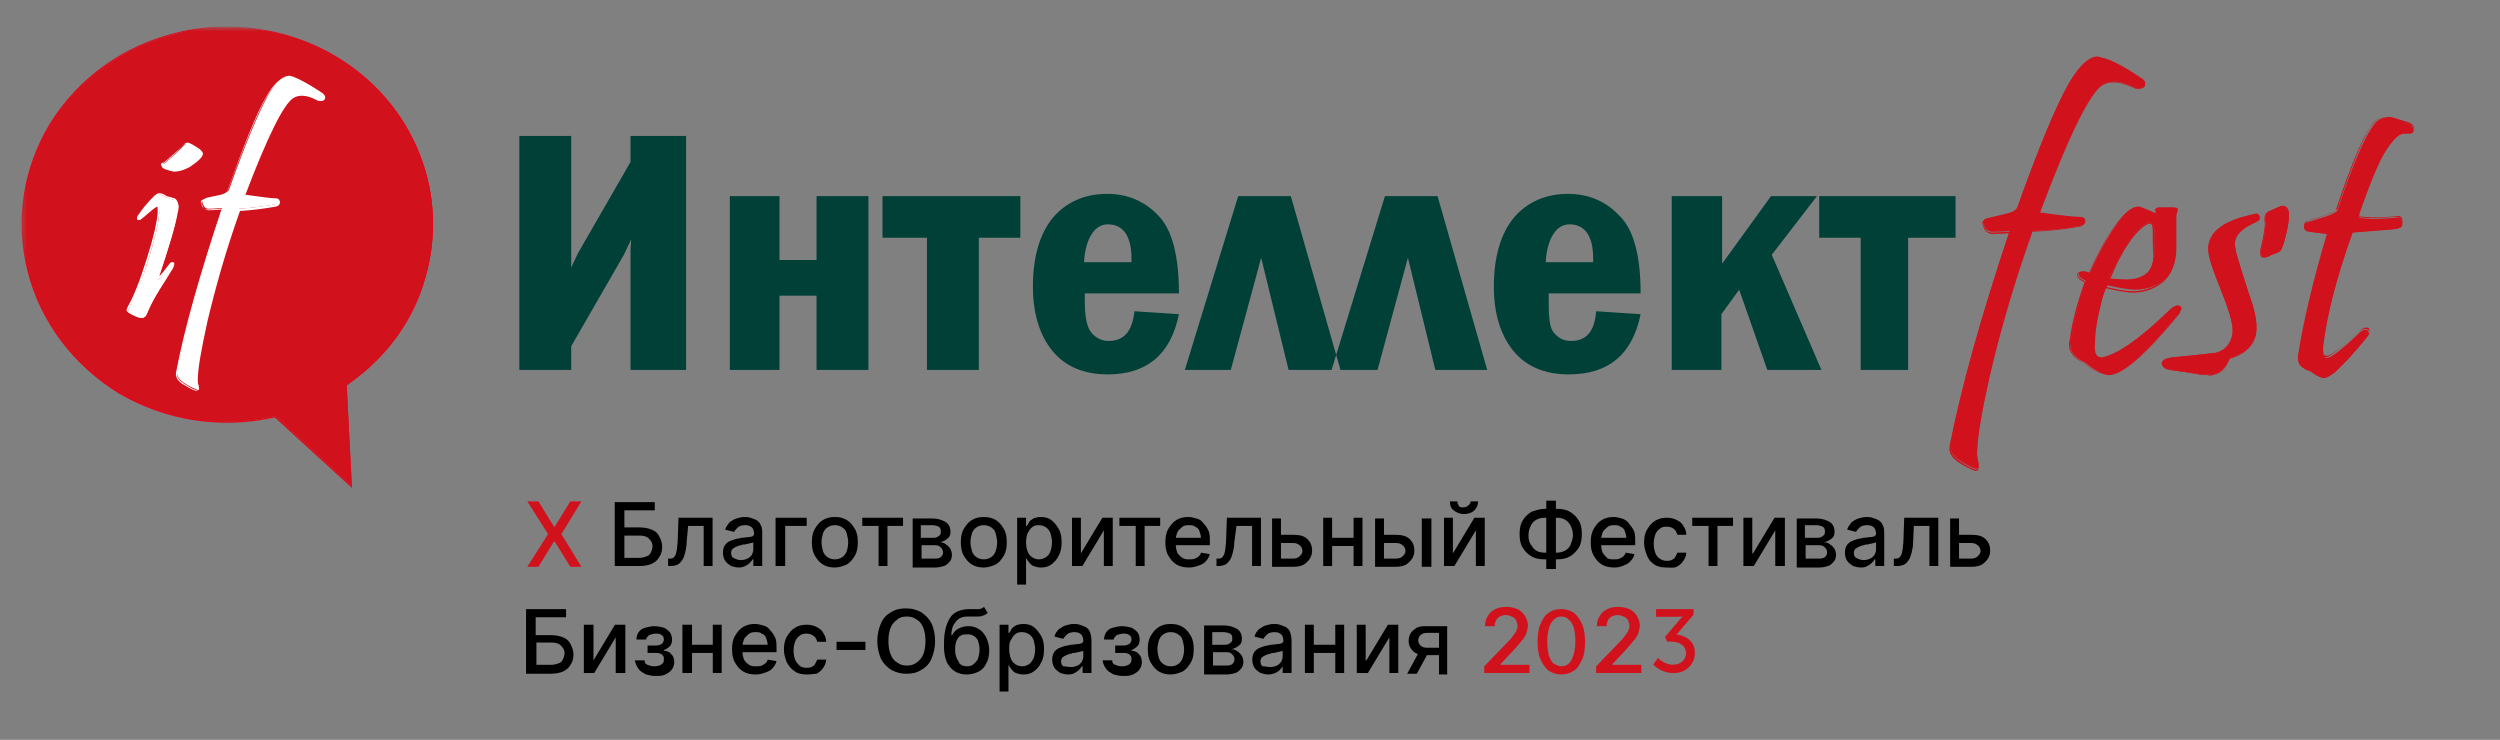 <svg width="517" height="153" viewBox="0 0 517 153" fill="none" xmlns="http://www.w3.org/2000/svg">
<rect x="0" y="0" width="517" height="153" fill="#808080" stroke="none"/>
<g clip-path="url(#clip0_105_3)">
<path fill-rule="evenodd" clip-rule="evenodd" d="M64.189 17.204C64.496 17.358 64.649 17.665 64.649 17.973C64.649 18.433 64.343 18.587 63.883 18.587C63.576 18.587 63.423 18.587 63.27 18.433C62.044 17.819 60.971 17.512 60.051 17.512C59.285 17.512 58.672 17.665 58.212 17.973C56.067 19.201 52.695 26.114 48.251 38.25C51.623 38.711 53.768 39.018 54.688 39.018C55.147 39.018 55.454 39.171 55.454 39.479C55.454 39.94 55.147 40.093 54.688 40.247C52.236 40.708 49.63 41.015 47.178 41.168C44.267 49.31 41.968 56.991 40.435 64.057C39.056 69.741 38.443 73.888 38.443 76.192C38.443 76.346 38.443 76.653 38.596 77.114C38.596 77.575 38.749 77.882 38.749 78.036C38.749 78.343 38.596 78.497 38.443 78.497C38.136 78.497 37.37 78.189 36.144 77.421C34.765 76.653 34.152 75.732 34.305 74.656C36.144 65.593 39.209 54.379 43.654 41.015C41.968 41.168 41.048 41.168 40.742 41.168C40.282 41.168 39.975 40.861 39.822 40.554C39.516 39.94 39.516 39.632 39.516 39.632C39.516 39.325 39.822 39.171 40.588 38.864C41.508 38.711 42.581 38.403 43.5 38.25C44.42 37.943 44.88 37.635 45.033 37.328C48.404 27.804 51.163 21.352 53.002 17.973C54.534 15.207 56.067 13.671 57.599 13.671C58.672 13.825 60.971 14.9 64.189 17.204ZM34.305 42.09C33.845 44.855 32.466 49.31 30.32 55.762C30.933 55.301 31.7 54.226 32.773 52.843C32.926 52.69 33.079 52.536 33.232 52.536C33.539 52.536 33.692 52.843 33.386 53.458C33.232 53.611 32.466 54.994 30.78 57.605C29.554 59.602 28.635 61.292 28.022 62.828C27.869 63.289 27.409 63.596 26.949 63.596C26.489 63.596 25.723 63.289 24.957 62.828C24.344 62.521 24.19 62.367 24.19 62.214C24.19 62.06 24.344 61.753 24.497 61.446C25.57 59.449 26.949 56.223 28.328 51.768C29.707 47.313 30.474 44.087 30.627 41.936C30.627 41.015 30.627 40.554 30.32 40.554C30.167 40.554 29.861 40.708 29.248 41.168L27.256 43.012C26.489 43.626 26.183 43.626 26.183 43.165C26.183 43.012 26.336 42.858 26.489 42.551C27.409 41.168 28.482 39.94 29.707 38.711C30.014 38.403 30.32 38.25 30.627 38.25C30.933 38.25 31.393 38.403 32.16 38.864C33.079 39.171 33.692 39.325 33.845 39.325C34.305 39.632 34.612 40.093 34.612 40.861C34.458 41.322 34.305 41.629 34.305 42.09ZM38.749 28.879C39.056 29.186 39.209 29.34 39.209 29.647C39.209 30.262 38.29 31.183 36.451 32.412C35.225 33.18 34.152 33.488 32.926 33.334C32.313 33.18 31.7 33.027 31.24 32.72C31.087 32.566 30.933 32.412 30.933 32.259C30.933 32.105 30.78 31.951 30.933 31.951C30.933 31.798 31.087 31.798 31.393 31.951C33.386 30.262 34.612 29.186 35.225 28.418C35.684 27.957 35.991 27.65 36.297 27.65C36.604 27.497 37.523 27.957 38.749 28.879Z" fill="white"/>
<path d="M38.136 78.651C37.829 78.651 37.063 78.344 35.837 77.576C34.304 76.808 33.691 75.732 33.998 74.657C35.684 65.747 38.902 54.533 43.346 41.169C41.814 41.323 40.894 41.323 40.588 41.323C40.128 41.323 39.822 41.015 39.515 40.708C39.515 40.555 39.209 39.94 39.209 39.786C39.209 39.479 39.515 39.172 40.281 39.019C41.201 38.865 42.12 38.558 43.193 38.404C43.959 38.25 44.572 37.943 44.572 37.482C47.944 28.112 50.702 21.506 52.541 18.127C54.227 15.208 55.76 13.826 57.292 13.826C58.672 13.826 60.97 14.901 64.342 17.205C64.648 17.512 64.802 17.666 64.802 17.973C64.802 18.28 64.648 18.741 63.882 18.741C63.576 18.741 63.422 18.741 63.116 18.588C61.124 17.512 59.438 17.359 58.212 18.127C56.219 19.356 52.848 26.115 48.25 38.25C51.469 38.711 53.614 39.019 54.534 39.019C55.3 39.019 55.453 39.479 55.453 39.633C55.453 39.94 55.3 40.401 54.687 40.555C52.235 41.015 49.63 41.323 47.178 41.476C44.266 49.618 42.12 57.299 40.434 64.365C39.209 69.588 38.442 73.735 38.442 76.193C38.442 76.5 38.442 76.808 38.596 77.115C38.596 77.576 38.749 77.883 38.749 78.037C38.749 78.651 38.289 78.651 38.136 78.651ZM43.653 41.015V41.169C39.209 54.533 36.144 65.747 34.304 74.811C34.151 75.886 34.764 76.654 36.144 77.422C37.523 78.344 38.136 78.497 38.289 78.497C38.289 78.497 38.442 78.497 38.442 78.19C38.442 78.037 38.442 77.576 38.289 77.269C38.289 76.961 38.136 76.5 38.136 76.347C38.136 73.889 38.749 69.741 40.128 64.058C41.814 56.991 43.959 49.311 46.871 41.169V41.015H47.024C49.476 40.862 52.082 40.555 54.534 40.094C54.993 39.94 55.147 39.786 55.147 39.479C55.147 39.326 55.147 39.019 54.534 39.019C53.614 39.019 51.469 38.711 48.097 38.25H47.944V38.097C52.541 25.654 55.913 19.049 58.059 17.666C59.438 16.898 61.124 17.052 63.269 18.127C63.422 18.28 63.576 18.28 63.882 18.28C64.495 18.28 64.495 17.973 64.495 17.82C64.495 17.666 64.342 17.359 64.035 17.205C60.97 15.055 58.672 13.826 57.292 13.826C55.913 13.826 54.38 15.208 52.848 17.973C50.856 21.353 48.25 27.958 44.879 37.329C44.726 37.789 44.113 38.097 43.193 38.404C42.12 38.558 41.201 38.865 40.281 39.019C39.668 39.172 39.362 39.326 39.362 39.633C39.362 39.633 39.515 39.94 39.668 40.555C39.822 40.862 40.128 41.015 40.434 41.169C40.741 41.169 41.814 41.169 43.346 41.015H43.653ZM26.948 63.597C26.489 63.597 25.722 63.289 24.803 62.829C24.037 62.368 23.883 62.214 23.883 62.061C23.883 61.907 23.883 61.753 24.19 61.139C25.263 59.296 26.642 55.916 28.021 51.461C29.4 47.16 30.167 43.781 30.32 41.783C30.32 40.862 30.32 40.708 30.167 40.555C30.013 40.555 29.86 40.708 29.247 41.169L27.255 42.859C26.795 43.32 26.489 43.473 26.182 43.32C26.029 43.32 26.029 43.166 26.029 42.859C26.029 42.705 26.182 42.398 26.335 42.244C27.255 40.862 28.328 39.633 29.554 38.404C29.86 38.097 30.32 37.789 30.626 37.789C30.933 37.789 31.546 37.943 32.159 38.404C33.385 38.711 33.691 38.865 33.845 38.865C34.304 39.172 34.611 39.786 34.611 40.555C34.611 40.862 34.611 41.323 34.458 41.783C33.998 44.549 32.619 49.003 30.626 54.994C31.239 54.38 31.852 53.612 32.772 52.383C32.925 52.076 33.232 52.076 33.385 52.076C33.538 52.076 33.691 52.076 33.691 52.229C33.845 52.383 33.691 52.69 33.538 53.151C33.385 53.458 32.465 54.841 30.933 57.299C29.707 59.142 28.787 60.985 28.174 62.522C27.868 63.443 27.561 63.597 26.948 63.597ZM30.167 40.401C30.32 40.401 30.32 40.401 30.473 40.555C30.626 40.708 30.78 41.015 30.626 41.937C30.473 44.088 29.707 47.314 28.328 51.769C26.948 56.223 25.722 59.603 24.496 61.446C24.19 62.061 24.19 62.214 24.19 62.214C24.19 62.214 24.19 62.368 24.956 62.675C26.642 63.597 27.561 63.597 27.868 62.675C28.481 61.139 29.4 59.449 30.626 57.452C32.925 54.073 33.232 53.458 33.232 53.305C33.385 52.844 33.385 52.69 33.385 52.69C33.385 52.69 33.385 52.69 33.232 52.69C33.078 52.69 33.078 52.844 32.925 52.844C31.852 54.226 31.086 55.148 30.32 55.762L30.013 56.07L30.167 55.609C32.312 49.311 33.538 44.702 34.151 41.937C34.304 41.476 34.304 41.015 34.304 40.708C34.304 39.94 34.151 39.479 33.691 39.172C33.538 39.172 32.465 38.865 32.159 38.711C31.393 38.25 30.933 38.097 30.78 38.097C30.473 38.097 30.167 38.25 29.86 38.558C28.787 39.786 27.715 41.015 26.642 42.398C26.489 42.552 26.335 42.859 26.335 43.012C26.335 43.166 26.335 43.32 26.335 43.32C26.335 43.32 26.489 43.32 27.102 42.859L29.094 41.169C29.707 40.555 30.013 40.401 30.167 40.401ZM33.845 33.488C33.538 33.488 33.385 33.488 33.078 33.335C32.465 33.181 31.852 33.028 31.393 32.72C31.239 32.567 31.086 32.413 31.086 32.259C30.933 32.106 30.933 31.952 31.086 31.799C31.239 31.645 31.393 31.645 31.546 31.645C33.538 29.955 34.764 28.88 35.377 28.265C35.837 27.651 36.297 27.497 36.45 27.497C36.91 27.497 37.676 27.958 39.055 28.88C39.362 29.187 39.668 29.494 39.668 29.802C39.668 30.416 38.749 31.338 36.91 32.567C35.684 33.028 34.764 33.488 33.845 33.488ZM31.086 31.952V32.106C31.086 32.259 31.239 32.413 31.393 32.413C31.852 32.72 32.312 32.874 32.925 33.028C33.998 33.181 35.071 33.028 36.297 32.259C38.442 30.723 38.902 29.955 38.902 29.648C38.902 29.341 38.749 29.187 38.442 28.88C36.91 27.805 36.297 27.651 35.99 27.651C35.837 27.651 35.684 27.805 35.071 28.419C34.458 29.187 33.232 30.262 31.239 31.952C31.239 31.952 31.086 31.952 31.086 31.952Z" fill="white"/>
<path fill-rule="evenodd" clip-rule="evenodd" d="M497.892 25.654C498.658 26.115 499.118 26.422 499.118 27.036C499.118 27.343 498.812 27.497 498.352 27.497C498.199 27.497 498.045 27.497 497.892 27.497C497.586 27.497 497.432 27.497 497.432 27.497C496.36 27.497 495.133 28.572 493.601 30.877C492.222 32.874 490.383 37.175 488.084 43.78C487.931 44.395 487.777 44.702 487.777 44.855C487.777 45.009 488.237 45.163 488.85 45.163C490.536 45.316 492.681 45.316 495.44 45.009C496.36 44.855 496.819 45.316 496.819 46.238C496.819 46.852 496.513 47.16 495.746 47.313C495.133 47.467 492.068 47.621 486.551 48.081C483.18 57.452 481.188 65.286 480.421 71.738C480.421 72.045 480.421 72.353 480.421 72.66C480.421 73.581 480.728 74.042 481.188 74.042C481.954 74.042 484.253 72.353 487.931 68.819C488.39 68.359 488.85 68.205 489.157 68.205C489.463 68.205 489.77 68.359 489.77 68.666C489.923 68.973 489.77 69.28 489.463 69.741C487.164 72.66 485.019 74.964 482.873 76.961C481.954 77.729 481.188 78.19 480.575 78.19C479.962 78.19 479.042 77.729 477.816 76.807C476.283 76.347 475.517 75.578 475.517 74.35C475.517 74.196 475.517 73.889 475.517 73.735C476.59 66.822 478.582 58.374 481.494 48.389C479.962 48.235 478.736 48.081 477.509 47.774C477.05 47.621 476.743 47.313 476.743 46.852C476.743 46.238 477.05 45.931 477.663 45.777C478.276 45.624 479.195 45.316 480.728 44.855C481.647 44.548 482.567 44.241 483.333 43.627C486.245 34.871 488.697 29.033 490.383 26.575C491.302 25.039 492.375 24.271 493.448 24.271C494.367 23.964 495.9 24.578 497.892 25.654ZM466.629 67.437C466.782 70.663 464.943 72.813 461.111 74.042C460.652 75.118 460.192 75.886 459.732 76.347C459.119 76.961 458.2 77.422 456.82 77.422C456.054 77.422 455.135 77.422 454.215 77.268C452.529 76.961 450.537 76.807 448.238 76.347C447.625 76.193 447.166 75.886 447.012 75.118C447.166 74.35 447.932 74.042 449.311 73.889C451.303 73.735 454.215 73.428 458.046 72.967C459.426 72.66 460.498 71.892 461.111 70.663C461.418 70.048 461.725 69.28 461.725 68.359C461.725 66.669 460.805 63.75 459.119 59.449C457.433 55.301 456.667 52.536 456.667 51.154C456.82 47.774 460.039 45.47 466.322 44.241C466.935 44.087 467.242 44.395 467.242 44.855C467.242 45.163 467.088 45.47 466.629 45.624C463.564 46.852 462.184 48.389 462.184 50.232C462.184 51 462.338 51.922 462.644 52.997C462.951 54.072 463.717 56.684 465.096 60.831C466.169 63.75 466.629 65.901 466.629 67.437ZM473.372 44.548C473.372 45.777 473.065 47.621 472.299 50.232C471.992 51.154 471.839 51.768 471.533 51.922C471.379 52.075 470.92 52.229 470.153 52.536C469.081 52.843 468.468 53.151 468.161 53.151C467.701 53.151 467.548 52.843 467.548 52.383C467.548 52.075 467.548 51.768 467.701 51.154C468.314 48.542 468.621 46.699 468.468 45.624C468.314 44.548 468.621 43.934 469.387 43.627C470.766 43.012 471.686 42.551 471.992 42.551C472.912 42.858 473.372 43.473 473.372 44.548ZM445.48 47.467C445.48 46.392 445.173 45.931 444.714 45.931C444.407 45.931 443.947 46.084 443.334 46.545C440.576 48.696 438.277 52.383 436.131 57.605C436.744 57.759 437.664 57.759 439.043 57.913C441.342 58.066 443.028 57.452 444.101 56.377C444.867 55.608 445.327 54.226 445.48 52.383C445.48 53.765 445.48 52.229 445.48 47.467ZM450.384 65.133C443.641 73.428 438.89 77.575 436.131 77.575C434.905 77.575 433.22 76.654 431.227 74.964C429.082 74.042 428.162 72.813 428.162 71.124C428.162 70.816 428.162 70.509 428.316 70.202C428.775 66.515 429.848 62.521 431.381 58.066C430.308 57.605 429.848 57.145 429.848 56.684C429.848 56.377 430.155 56.069 430.768 56.069C431.227 56.069 431.687 56.223 432.147 56.377C434.599 51 436.898 47.313 438.737 45.009C439.963 43.473 441.189 42.705 442.262 42.705C442.721 42.705 443.947 43.319 445.786 44.087C445.633 43.319 445.94 42.858 446.553 42.858C446.553 42.858 447.166 42.858 448.545 42.858C449.771 42.858 450.384 42.858 450.384 43.319C450.384 43.473 450.384 43.473 450.231 43.934C450.077 44.395 450.077 44.548 450.077 44.855C450.077 45.777 450.077 47.006 450.077 48.389C450.077 49.771 450.077 50.693 450.077 51.154C450.077 54.38 449.158 56.684 447.319 58.066C445.633 59.295 443.641 59.91 441.495 59.91C440.422 59.91 438.43 59.602 435.825 58.988C435.365 59.756 434.752 61.446 434.292 63.75C433.526 66.822 433.22 69.434 433.22 71.892C433.22 73.274 433.679 73.889 434.599 73.889C434.905 73.889 435.365 73.735 435.825 73.581C439.043 72.506 443.488 69.127 449.311 63.596C449.618 63.289 450.077 63.136 450.384 63.136C450.844 63.136 451.15 63.443 451.15 63.904C450.844 64.518 450.69 64.825 450.384 65.133ZM442.875 16.59C443.334 16.898 443.488 17.205 443.488 17.512C443.488 17.973 443.181 18.28 442.415 18.28C442.108 18.28 441.802 18.28 441.495 18.127C439.963 17.358 438.583 16.898 437.357 16.898C436.438 16.898 435.672 17.051 434.905 17.512C432.147 19.202 427.703 28.111 421.726 44.241C426.17 44.855 429.082 45.163 430.308 45.163C430.921 45.163 431.227 45.47 431.227 45.777C431.227 46.238 430.921 46.545 430.308 46.699C427.09 47.313 423.718 47.621 420.346 47.774C416.515 58.527 413.603 68.666 411.458 77.883C409.772 85.41 408.853 90.786 408.853 93.859C408.853 94.166 408.853 94.473 409.006 95.088C409.159 95.702 409.159 96.009 409.159 96.316C409.159 96.777 409.006 96.931 408.699 96.931C408.24 96.931 407.32 96.47 405.788 95.548C403.948 94.473 403.182 93.244 403.335 91.862C405.634 80.033 409.772 65.286 415.596 47.774C413.45 47.928 412.071 47.928 411.764 47.928C411.151 47.774 410.845 47.621 410.538 47.16C410.232 46.392 410.079 46.084 410.079 45.931C410.079 45.47 410.538 45.163 411.458 45.009C412.684 44.702 414.063 44.395 415.289 44.087C416.515 43.78 417.128 43.319 417.281 42.705C421.726 30.262 425.251 21.813 427.856 17.205C430.001 13.518 431.994 11.675 433.833 11.675C435.518 12.136 438.583 13.672 442.875 16.59Z" fill="#D1121C"/>
<mask id="mask0_105_3" style="mask-type:luminance" maskUnits="userSpaceOnUse" x="4" y="5" width="496" height="148">
<path d="M499.425 5.53H4.42V153H499.425V5.53Z" fill="white"/>
</mask>
<g mask="url(#mask0_105_3)">
<path d="M408.7 97.392C408.24 97.392 407.32 96.931 405.635 96.009C403.796 94.934 402.876 93.705 403.183 92.169C405.481 80.494 409.619 65.594 415.443 48.235C413.45 48.389 412.071 48.389 411.765 48.389C411.152 48.235 410.692 47.928 410.385 47.467C410.232 47.006 409.926 46.392 409.926 46.238C409.926 45.777 410.385 45.47 411.305 45.163C412.531 44.856 413.757 44.548 415.136 44.241C416.209 43.934 416.822 43.473 417.129 43.012C421.573 30.57 425.098 22.121 427.703 17.512C429.848 13.826 431.841 11.829 433.833 11.829C435.672 11.829 438.737 13.365 443.028 16.283C443.488 16.591 443.641 16.898 443.641 17.359C443.641 17.82 443.488 18.28 442.415 18.28C442.109 18.28 441.802 18.28 441.496 18.127C438.89 16.744 436.592 16.591 434.906 17.512C432.147 19.202 427.856 28.112 421.879 43.934C426.17 44.548 429.082 44.856 430.155 44.856C431.074 44.856 431.228 45.317 431.228 45.624C431.228 46.238 430.921 46.545 430.155 46.699C426.937 47.314 423.565 47.621 420.347 47.774C416.669 58.374 413.604 68.512 411.458 77.729C409.772 85.103 408.853 90.479 408.853 93.705C408.853 94.012 408.853 94.473 409.006 94.934C409.159 95.549 409.159 95.856 409.159 96.163C409.313 97.238 408.853 97.392 408.7 97.392ZM415.749 47.928V48.082C409.926 65.594 405.788 80.341 403.489 92.169C403.183 93.552 404.102 94.627 405.788 95.702C407.32 96.624 408.24 97.085 408.7 97.085C408.853 97.085 409.006 97.085 409.006 96.624C409.006 96.317 409.006 96.009 408.853 95.395C408.853 94.934 408.7 94.473 408.7 94.166C408.7 90.94 409.619 85.564 411.305 78.19C413.45 68.973 416.516 58.835 420.194 48.082V47.928H420.347C423.718 47.774 426.937 47.467 430.155 46.853C430.768 46.699 431.075 46.392 431.075 46.085C431.075 45.931 431.075 45.47 430.308 45.47C429.082 45.47 426.17 45.163 421.726 44.548H421.573V44.395C427.55 28.419 431.994 19.356 434.753 17.666C435.519 17.205 436.285 17.052 437.205 17.052C438.431 17.052 439.81 17.512 441.496 18.28C441.802 18.434 441.955 18.434 442.262 18.434C443.028 18.434 443.181 18.127 443.181 17.82C443.181 17.512 443.028 17.205 442.568 16.898C438.584 13.826 435.519 12.29 433.833 12.29C431.994 12.29 430.002 14.133 427.856 17.82C425.251 22.274 421.726 30.877 417.282 43.166C417.129 43.78 416.362 44.241 415.136 44.548C413.757 44.856 412.531 45.163 411.305 45.47C410.539 45.624 410.079 45.931 410.079 46.238C410.079 46.238 410.232 46.699 410.539 47.314C410.692 47.774 411.152 47.928 411.611 48.082C412.071 48.082 413.297 48.082 415.443 47.928H415.749ZM480.575 78.036C479.962 78.036 478.889 77.576 477.663 76.654C475.977 76.193 475.211 75.425 475.211 74.196C475.211 74.043 475.211 73.735 475.211 73.582C476.284 66.669 478.276 58.22 481.188 48.389C479.809 48.235 478.583 48.082 477.357 47.928C476.744 47.774 476.437 47.467 476.437 46.853C476.437 46.238 476.744 45.777 477.357 45.624C477.663 45.47 478.583 45.317 480.422 44.702C481.341 44.395 482.261 44.088 483.027 43.473C485.939 34.717 488.391 28.88 490.077 26.422C490.996 24.886 492.222 24.118 493.295 24.118C494.368 24.118 495.9 24.732 497.892 25.654C498.659 26.115 499.118 26.576 499.118 27.036C499.118 27.497 498.812 27.651 498.199 27.651C498.046 27.651 497.892 27.651 497.586 27.651C497.433 27.651 497.126 27.651 497.126 27.651C496.053 27.651 494.827 28.726 493.448 30.877C492.069 32.874 490.23 37.175 487.931 43.78C487.625 44.548 487.625 44.702 487.625 44.702C487.625 44.702 487.778 44.856 488.544 45.009C490.23 45.163 492.375 45.163 495.134 44.856C495.594 44.856 496.053 44.856 496.36 45.163C496.666 45.317 496.666 45.777 496.666 46.085C496.666 46.699 496.207 47.16 495.44 47.314C494.827 47.467 491.456 47.621 486.398 48.082C483.18 57.298 481.035 65.286 480.422 71.738C480.422 72.046 480.422 72.353 480.422 72.66C480.422 73.889 480.881 73.889 481.035 73.889C481.494 73.889 483.027 72.967 487.778 68.666C488.238 68.205 488.697 68.052 489.157 68.052C489.617 68.052 489.77 68.205 489.923 68.512C490.077 68.82 489.923 69.28 489.464 69.741C487.165 72.506 485.019 74.964 482.874 76.961C481.954 77.576 481.188 78.036 480.575 78.036ZM493.295 24.118C492.222 24.118 491.303 24.886 490.23 26.268C488.544 28.88 486.245 34.564 483.333 43.32C482.567 43.78 481.648 44.241 480.728 44.548C478.889 45.163 477.97 45.317 477.663 45.47C477.203 45.624 476.897 45.931 476.897 46.545C476.897 47.006 477.05 47.314 477.663 47.314C478.736 47.467 480.115 47.621 481.494 47.774H481.801V47.928C478.889 57.759 476.897 66.362 475.824 73.274C475.824 73.582 475.824 73.735 475.824 73.889C475.824 75.118 476.59 75.732 478.123 76.193C479.349 77.115 480.268 77.576 480.881 77.576C481.494 77.576 482.107 77.115 483.027 76.347C485.173 74.35 487.318 71.892 489.617 69.127C489.923 68.666 490.077 68.359 489.923 68.052C489.923 67.744 489.617 67.744 489.31 67.744C489.004 67.744 488.544 67.898 488.084 68.359C484.253 71.892 481.954 73.582 481.188 73.582C480.575 73.582 480.422 73.121 480.422 72.046C480.422 71.738 480.422 71.431 480.422 71.124C481.188 64.672 483.18 56.684 486.552 47.314H486.705C491.762 47.006 495.287 46.699 495.9 46.545C496.513 46.392 496.82 46.085 496.82 45.624C496.82 45.317 496.666 45.009 496.513 44.856C496.36 44.702 495.9 44.548 495.594 44.702C492.835 45.009 490.69 45.009 489.004 44.856C488.238 44.856 487.931 44.702 487.778 44.395C487.778 44.241 487.778 44.088 488.084 43.32C490.383 36.714 492.375 32.413 493.601 30.416C495.134 28.112 496.36 27.036 497.586 27.036C497.739 27.036 497.892 27.036 498.199 27.036C498.505 27.036 498.659 27.036 498.659 27.036C499.272 27.036 499.272 26.729 499.272 26.576C499.272 26.115 498.965 25.654 498.199 25.347C495.9 24.579 494.368 24.118 493.295 24.118ZM436.132 77.729C434.753 77.729 433.067 76.808 431.075 75.118C428.929 74.196 427.856 72.814 427.856 71.277C427.856 70.97 427.856 70.663 428.009 70.356C428.469 66.669 429.542 62.675 431.075 58.374C430.002 57.913 429.542 57.298 429.542 56.838C429.542 56.53 429.695 56.223 430.615 56.223C431.074 56.223 431.534 56.377 431.994 56.53C434.446 51.307 436.592 47.467 438.584 45.317C439.963 43.78 441.036 43.012 442.109 43.012C442.568 43.012 443.181 43.32 444.407 43.78C444.714 43.934 445.02 44.088 445.48 44.241C445.48 43.78 445.48 43.627 445.633 43.32C445.787 43.166 445.94 43.012 446.246 43.012H448.239C449.465 43.012 450.078 43.012 450.078 43.627C450.078 43.627 450.078 43.78 449.924 44.088V44.241C449.924 44.548 449.771 44.856 449.771 45.163C449.771 45.931 449.771 46.853 449.771 48.082V48.85C449.771 50.386 449.771 51.154 449.771 51.615C449.771 54.994 448.852 57.298 446.859 58.681C445.174 59.91 443.181 60.524 441.036 60.524C439.963 60.524 438.124 60.217 435.519 59.603C435.059 60.371 434.599 62.06 433.986 64.365C433.22 67.437 432.914 70.049 432.914 72.353C432.914 73.735 433.373 74.35 434.14 74.35C434.446 74.35 434.906 74.196 435.366 74.043C438.584 72.967 443.028 69.588 448.698 64.058C449.005 63.75 449.465 63.443 449.924 63.443C450.538 63.443 450.844 63.75 450.844 64.365C450.844 64.672 450.691 64.979 450.384 65.286C443.641 73.582 438.89 77.729 436.132 77.729ZM430.461 56.377C429.695 56.377 429.695 56.684 429.695 56.838C429.695 57.145 430.002 57.606 431.228 58.22H431.381V58.374C429.848 62.675 428.776 66.823 428.316 70.509C428.316 70.817 428.163 71.124 428.163 71.431C428.163 72.967 429.235 74.196 431.228 75.118C433.22 76.808 434.753 77.729 436.132 77.729C438.89 77.729 443.641 73.582 450.231 65.286C450.538 64.979 450.691 64.672 450.691 64.518C450.691 64.058 450.538 63.904 450.078 63.904C449.771 63.904 449.465 64.058 449.005 64.365C443.335 69.895 438.737 73.274 435.519 74.35C434.906 74.503 434.599 74.657 434.14 74.657C433.22 74.657 432.607 73.889 432.607 72.506C432.607 70.202 432.914 67.437 433.68 64.365C434.293 61.907 434.753 60.371 435.212 59.449V59.295H435.366C437.971 59.91 439.81 60.217 441.036 60.217C443.181 60.217 445.02 59.603 446.859 58.374C448.698 57.145 449.618 54.841 449.618 51.615C449.618 51.154 449.618 50.232 449.618 48.85V48.082C449.618 47.006 449.618 46.085 449.618 45.163C449.618 44.856 449.618 44.548 449.771 44.088V43.934C449.771 43.78 449.771 43.627 449.771 43.627C449.771 43.32 449.311 43.32 448.085 43.32H446.093C445.94 43.32 445.787 43.32 445.633 43.473C445.48 43.627 445.48 43.934 445.48 44.395V44.548L445.327 44.395C444.867 44.241 444.407 44.088 444.101 43.934C443.028 43.473 442.262 43.166 441.802 43.166C440.883 43.166 439.657 43.934 438.431 45.317C436.438 47.621 434.293 51.307 431.841 56.684V56.838H431.688C431.381 56.53 430.921 56.377 430.461 56.377ZM456.361 77.576C455.748 77.576 455.135 77.576 454.522 77.422C453.756 77.268 452.836 77.115 451.917 76.961C450.844 76.808 449.771 76.654 448.545 76.5C447.779 76.347 447.319 76.04 447.166 75.271C447.319 74.503 448.085 74.043 449.618 73.889C451.457 73.735 454.216 73.428 458.353 72.967C459.733 72.66 460.805 71.892 461.265 70.663C461.572 70.049 461.725 69.28 461.725 68.359C461.725 66.669 460.805 63.75 459.12 59.603C457.434 55.455 456.514 52.69 456.668 51.307C456.821 47.928 460.192 45.624 466.322 44.241C466.629 44.088 466.936 44.241 467.089 44.395C467.242 44.548 467.395 44.702 467.395 45.009C467.395 45.317 467.242 45.624 466.629 45.931C463.717 47.16 462.185 48.696 462.185 50.386C462.185 51.154 462.338 52.076 462.644 52.997C462.951 54.073 463.717 56.53 465.096 60.832C466.169 63.75 466.629 66.055 466.629 67.591C466.782 70.817 464.79 73.121 461.112 74.196C460.652 75.271 460.192 76.04 459.733 76.5C459.12 77.115 458.047 77.576 456.821 77.729C456.821 77.576 456.514 77.576 456.361 77.576ZM447.319 75.271C447.472 75.886 447.779 76.193 448.392 76.347C449.618 76.5 450.844 76.654 451.764 76.808C452.683 76.961 453.603 77.115 454.369 77.268C455.288 77.422 456.208 77.422 456.974 77.422C458.2 77.268 459.12 76.961 459.733 76.347C460.192 75.886 460.499 75.118 460.959 74.043C464.637 72.967 466.476 70.663 466.476 67.591C466.476 66.055 465.863 63.75 464.943 60.832C463.564 56.684 462.644 54.073 462.491 52.997C462.185 51.922 462.031 51 462.031 50.232C462.031 48.389 463.564 46.699 466.629 45.47C467.089 45.317 467.242 45.163 467.242 44.856C467.242 44.702 467.242 44.548 467.089 44.395C466.936 44.241 466.782 44.241 466.476 44.395C460.346 45.624 457.127 47.928 456.974 51.307C456.821 52.69 457.74 55.455 459.426 59.449C461.112 63.597 462.031 66.669 462.031 68.359C462.031 69.28 461.878 70.049 461.418 70.817C460.805 72.046 459.733 72.967 458.2 73.274C454.062 73.889 451.304 74.196 449.465 74.35C448.239 74.35 447.472 74.657 447.319 75.271ZM439.657 58.067C439.503 58.067 439.35 58.067 439.197 58.067C437.818 58.067 436.898 57.913 436.285 57.759H436.132V57.606C438.124 52.383 440.576 48.542 443.335 46.545C443.948 46.085 444.407 45.931 444.714 45.931C445.327 45.931 445.48 46.545 445.48 47.621C445.48 50.693 445.48 51.922 445.48 52.536H445.633C445.633 54.38 445.02 55.762 444.254 56.53C443.335 57.452 441.649 58.067 439.657 58.067ZM436.438 57.606C437.051 57.606 437.971 57.759 439.197 57.759C441.342 57.913 443.028 57.298 444.101 56.377C444.867 55.609 445.327 54.533 445.327 52.997C445.327 52.69 445.174 51.615 445.174 47.621C445.174 46.699 445.02 46.238 444.561 46.238C444.407 46.238 443.948 46.392 443.335 46.853C440.883 48.696 438.584 52.383 436.438 57.606ZM468.161 53.304C467.702 53.304 467.395 52.997 467.395 52.383C467.395 52.076 467.395 51.615 467.548 51.154C468.162 48.542 468.468 46.699 468.315 45.777C468.162 44.702 468.468 43.934 469.388 43.627C470.767 43.012 471.686 42.551 471.993 42.551C472.606 42.551 473.372 42.859 473.372 44.395C473.372 45.624 473.066 47.467 472.299 50.232C471.993 51.154 471.686 51.768 471.38 52.076C471.38 52.076 471.227 52.229 469.847 52.69C469.081 53.151 468.468 53.304 468.161 53.304ZM471.993 43.012C471.686 43.012 471.073 43.166 469.388 43.934C468.621 44.241 468.315 44.702 468.468 45.777C468.621 46.853 468.315 48.696 467.702 51.307C467.549 51.768 467.548 52.076 467.548 52.383C467.548 52.997 467.855 52.997 468.008 52.997C468.315 52.997 468.928 52.844 469.847 52.383C470.92 52.076 471.073 51.922 471.227 51.768C471.38 51.615 471.686 51.154 471.993 50.079C472.606 47.467 473.066 45.47 473.066 44.395C473.219 43.473 472.759 43.012 471.993 43.012Z" fill="#D1121C"/>
</g>
<mask id="mask1_105_3" style="mask-type:luminance" maskUnits="userSpaceOnUse" x="4" y="5" width="496" height="148">
<path d="M499.425 5.53H4.42V153H499.425V5.53Z" fill="white"/>
</mask>
<g mask="url(#mask1_105_3)">
<path fill-rule="evenodd" clip-rule="evenodd" d="M376.21 40.555H404.408V49.157H394.6V76.5H384.792V49.157H376.21V40.555ZM345.866 40.555H356.134V54.533L366.249 40.555H375.75L366.402 52.69L376.67 76.5H365.482L359.659 59.91L355.981 64.979V76.5H345.713V40.555H345.866ZM329.468 54.226C329.468 54.226 329.468 53.612 329.468 53.458C329.468 48.85 327.782 46.392 324.564 46.392C321.346 46.392 319.813 50.386 319.66 54.226H329.468ZM339.276 60.678H320.273V62.368C320.273 65.594 320.426 67.744 321.346 68.82C322.265 69.895 323.338 70.509 324.871 70.509C328.089 70.509 329.775 68.512 330.081 64.365L339.276 64.979C337.59 73.275 332.686 77.422 324.411 77.422C319.353 77.422 315.522 75.732 312.917 72.506C310.312 69.281 308.932 64.826 308.932 59.296C308.932 53.151 310.312 48.389 313.07 45.009C315.829 41.783 319.66 40.094 324.258 40.094C328.549 40.094 332.073 41.63 334.832 44.549C337.897 47.467 339.276 52.997 339.276 60.678ZM275.37 76.5L286.404 40.555H297.285L307.553 76.5H296.825L291.155 53.305L284.872 76.5H275.37ZM245.026 76.5L256.06 40.555H266.941L277.209 76.5H266.481L260.811 53.305L254.528 76.5H245.026ZM233.992 54.226C233.992 54.226 233.992 53.612 233.992 53.458C233.992 48.85 232.306 46.392 229.088 46.392C225.87 46.392 224.337 50.386 224.184 54.226H233.992ZM243.8 60.678H224.337V62.368C224.337 65.594 224.797 67.744 225.716 68.82C226.636 69.895 227.862 70.509 229.241 70.509C232.46 70.509 234.145 68.512 234.605 64.365L243.8 64.979C242.114 73.275 237.21 77.422 229.088 77.422C224.031 77.422 220.199 75.732 217.594 72.506C214.989 69.281 213.609 64.826 213.609 59.296C213.609 53.151 214.989 48.389 217.747 45.009C220.506 41.783 224.337 40.094 228.935 40.094C233.226 40.094 236.751 41.63 239.509 44.549C242.421 47.467 243.8 52.997 243.8 60.678ZM182.499 40.555H211.004V49.157H202.422V76.5H191.694V49.157H182.499V40.555ZM150.929 76.5V40.555H161.197V53.765H168.86V40.555H179.588V76.5H168.86V61.139H161.197V76.5H150.929ZM118.133 71.585V76.5H107.406V28.112H118.133V55.302L119.513 52.383L130.394 33.488V28.112H141.887V76.5H130.394V51.461L130.547 49.464L129.014 52.69L118.133 71.585Z" fill="#004037"/>
</g>
<mask id="mask2_105_3" style="mask-type:luminance" maskUnits="userSpaceOnUse" x="4" y="5" width="496" height="148">
<path d="M499.425 5.53H4.42V153H499.425V5.53Z" fill="white"/>
</mask>
<g mask="url(#mask2_105_3)">
<path fill-rule="evenodd" clip-rule="evenodd" d="M72.771 100.618L56.986 86.025C34.152 91.401 11.317 77.883 5.8 55.916C0.283 33.95 14.382 11.983 37.217 6.76C40.282 5.992 43.347 5.685 46.412 5.685H47.944C66.794 5.992 83.652 18.435 88.403 36.868C92.387 52.998 85.798 70.049 71.698 79.573L72.771 100.618Z" fill="#D1121C"/>
</g>
<mask id="mask3_105_3" style="mask-type:luminance" maskUnits="userSpaceOnUse" x="4" y="5" width="496" height="148">
<path d="M499.425 5.53H4.42V153H499.425V5.53Z" fill="white"/>
</mask>
<g mask="url(#mask3_105_3)">
<path d="M72.771 100.925L72.618 100.771L56.833 86.332C45.798 88.789 34.458 87.1 24.65 81.416C15.148 75.579 8.252 66.515 5.646 55.916C3.041 45.624 4.727 34.871 10.244 25.654C16.221 15.976 25.722 9.217 37.063 6.606C40.128 5.838 43.193 5.53 46.258 5.53H47.791C67.254 5.838 83.958 18.741 88.402 36.868C90.395 44.856 89.782 53.151 86.87 60.831C83.958 68.512 78.594 74.964 71.698 79.726L72.771 100.925ZM56.986 86.024L72.618 100.464L71.545 79.573C85.644 69.895 92.234 53.151 88.096 37.021C83.652 18.895 67.1 6.145 47.944 5.684H46.411C43.346 5.684 40.281 6.145 37.216 6.759C25.876 9.371 16.374 16.13 10.55 25.807C5.033 34.871 3.348 45.624 5.953 55.916C11.317 77.729 34.304 91.247 56.986 86.024Z" fill="#E3061A"/>
</g>
<path fill-rule="evenodd" clip-rule="evenodd" d="M66.488 19.202C66.795 19.356 66.948 19.663 66.948 19.97C66.948 20.431 66.641 20.585 66.182 20.585C65.875 20.585 65.722 20.585 65.569 20.431C64.343 19.817 63.27 19.509 62.35 19.509C61.584 19.509 60.971 19.663 60.511 19.97C58.366 21.199 54.994 28.112 50.55 40.247C53.921 40.708 56.067 41.015 56.986 41.015C57.446 41.015 57.753 41.169 57.753 41.476C57.753 41.937 57.446 42.091 56.986 42.244C54.534 42.705 51.929 43.012 49.477 43.166C46.565 51.307 44.267 58.988 42.734 66.055C41.355 71.738 40.742 75.886 40.742 78.19C40.742 78.344 40.742 78.651 40.895 79.112C40.895 79.573 41.048 79.88 41.048 80.033C41.048 80.341 40.895 80.494 40.742 80.494C40.435 80.494 39.669 80.187 38.443 79.419C37.064 78.651 36.451 77.729 36.604 76.654C38.443 67.591 41.508 56.377 45.952 43.012C44.267 43.166 43.347 43.166 43.041 43.166C42.581 43.166 42.274 42.859 42.121 42.551C41.815 41.937 41.815 41.63 41.815 41.63C41.815 41.323 42.121 41.169 42.887 40.862C43.807 40.708 44.88 40.401 45.799 40.247C46.718 39.94 47.178 39.633 47.331 39.326C50.703 29.802 53.462 23.35 55.301 19.97C56.833 17.205 58.366 15.669 59.898 15.669C60.971 15.823 63.27 17.052 66.488 19.202ZM36.604 44.241C36.144 47.006 34.765 51.461 32.619 57.913C33.232 57.452 33.999 56.377 35.071 54.994C35.225 54.841 35.378 54.687 35.531 54.687C35.838 54.687 35.991 54.994 35.684 55.609C35.531 55.762 34.765 57.145 33.079 59.756C31.853 61.753 30.934 63.443 30.321 64.979C30.167 65.44 29.708 65.747 29.248 65.747C28.788 65.747 28.022 65.44 27.256 64.979C26.642 64.672 26.489 64.518 26.489 64.365C26.489 64.211 26.642 63.904 26.796 63.597C27.869 61.6 29.248 58.374 30.627 53.919C32.006 49.464 32.773 46.238 32.926 44.088C32.926 43.166 32.926 42.705 32.619 42.705C32.466 42.705 32.16 42.859 31.547 43.32L29.554 45.009C28.788 45.624 28.482 45.624 28.482 45.163C28.482 45.009 28.635 44.856 28.788 44.548C29.708 43.166 30.78 41.937 32.006 40.708C32.313 40.401 32.619 40.247 32.926 40.247C33.232 40.247 33.692 40.401 34.458 40.862C35.378 41.169 35.991 41.323 36.144 41.323C36.604 41.63 36.91 42.091 36.91 42.859C36.757 43.32 36.604 43.78 36.604 44.241ZM41.048 30.877C41.355 31.184 41.508 31.338 41.508 31.645C41.508 32.259 40.589 33.181 38.749 34.41C37.677 35.332 36.451 35.485 35.378 35.332C34.765 35.178 34.152 35.024 33.692 34.717C33.539 34.563 33.386 34.41 33.386 34.256C33.386 34.103 33.232 33.949 33.386 33.949C33.386 33.795 33.539 33.795 33.845 33.949C35.838 32.259 37.064 31.184 37.677 30.416C38.136 29.955 38.443 29.648 38.749 29.648C38.903 29.648 39.822 30.109 41.048 30.877Z" fill="white"/>
<path d="M40.588 80.801C40.281 80.801 39.515 80.494 38.289 79.726C36.757 78.957 36.144 77.882 36.45 76.807C38.136 67.897 41.354 56.683 45.798 43.319C44.266 43.473 43.346 43.473 43.04 43.473C42.58 43.473 42.274 43.165 41.967 42.858C41.967 42.705 41.661 42.09 41.661 41.936C41.661 41.629 41.967 41.322 42.733 41.168C43.653 41.015 44.572 40.708 45.645 40.554C46.411 40.4 47.024 40.093 47.024 39.632C50.396 30.262 53.154 23.656 54.993 20.277C56.679 17.358 58.212 15.976 59.744 15.976C61.124 15.976 63.422 17.051 66.794 19.355C67.1 19.662 67.254 19.816 67.254 20.123C67.254 20.43 67.1 20.891 66.334 20.891C66.028 20.891 65.874 20.891 65.568 20.738C63.576 19.662 61.89 19.509 60.664 20.277C58.672 21.506 55.3 28.265 50.703 40.4C53.921 40.861 56.066 41.168 56.986 41.168C57.752 41.168 57.905 41.629 57.905 41.783C57.905 42.09 57.752 42.551 57.139 42.705C54.687 43.165 52.082 43.473 49.63 43.626C46.718 51.768 44.572 59.449 42.887 66.515C41.661 72.198 40.894 76.192 40.894 78.65C40.894 78.957 40.894 79.265 41.048 79.572C41.048 80.033 41.201 80.34 41.201 80.494C41.048 80.647 40.588 80.801 40.588 80.801ZM45.952 43.165V43.319C41.507 56.683 38.442 67.897 36.603 76.96C36.45 78.036 37.063 78.804 38.442 79.572C39.822 80.494 40.435 80.647 40.588 80.647C40.588 80.647 40.741 80.647 40.741 80.34C40.741 80.186 40.741 79.726 40.588 79.418C40.588 79.111 40.435 78.65 40.435 78.497C40.435 76.039 41.048 71.891 42.427 66.207C44.113 59.141 46.258 51.461 49.17 43.319V43.165H49.323C51.775 43.012 54.38 42.705 56.833 42.244C57.292 42.09 57.446 41.936 57.446 41.629C57.446 41.476 57.446 41.168 56.833 41.168C55.913 41.168 53.767 40.861 50.396 40.4H50.243V40.247C54.84 27.804 58.212 21.198 60.357 19.816C61.737 19.048 63.422 19.201 65.568 20.277C65.721 20.43 65.874 20.43 66.181 20.43C66.794 20.43 66.794 20.123 66.794 19.97C66.794 19.816 66.641 19.509 66.334 19.355C63.116 17.051 60.817 15.976 59.438 15.976C58.059 15.976 56.526 17.358 54.993 20.123C53.001 23.503 50.396 30.108 47.024 39.479C46.871 39.939 46.258 40.247 45.339 40.554C44.266 40.708 43.346 41.015 42.427 41.168C41.814 41.322 41.507 41.476 41.507 41.783C41.507 41.783 41.661 42.09 41.814 42.705C41.967 43.012 42.274 43.165 42.58 43.319C42.887 43.319 43.959 43.319 45.492 43.165H45.952ZM29.247 65.747C28.787 65.747 28.021 65.439 27.102 64.979C26.335 64.518 26.182 64.364 26.182 64.21C26.182 64.057 26.182 63.903 26.489 63.289C27.561 61.446 28.941 58.066 30.32 53.611C31.699 49.31 32.465 45.93 32.619 43.933C32.619 43.012 32.619 42.858 32.465 42.705C32.312 42.705 32.159 42.858 31.546 43.319L29.554 45.009C29.094 45.47 28.787 45.623 28.481 45.47C28.328 45.47 28.328 45.316 28.328 45.009C28.328 44.855 28.481 44.548 28.634 44.394C29.554 43.012 30.626 41.783 31.852 40.554C32.159 40.247 32.619 39.939 32.925 39.939C33.232 39.939 33.845 40.093 34.458 40.554C35.684 40.861 35.99 41.015 36.144 41.015C36.603 41.322 36.91 41.936 36.91 42.705C36.91 43.012 36.91 43.473 36.757 43.933C36.297 46.699 34.917 51.153 32.925 57.144C33.538 56.53 34.151 55.762 35.071 54.533C35.224 54.226 35.531 54.226 35.684 54.226C35.837 54.226 35.99 54.226 35.99 54.379C36.144 54.533 35.99 54.84 35.837 55.301C35.684 55.608 34.764 56.991 33.232 59.449C32.006 61.292 31.086 63.135 30.473 64.671C30.167 65.439 29.86 65.747 29.247 65.747ZM32.465 42.551C32.619 42.551 32.619 42.551 32.772 42.705C32.925 42.858 33.078 43.165 32.925 44.087C32.772 46.238 32.006 49.464 30.626 53.918C29.247 58.373 28.021 61.753 26.795 63.596C26.489 64.21 26.489 64.364 26.489 64.364C26.489 64.364 26.489 64.518 27.255 64.825C28.941 65.747 29.86 65.747 30.167 64.825C30.78 63.289 31.699 61.599 32.925 59.602C35.224 56.223 35.531 55.608 35.531 55.455C35.684 54.994 35.684 54.84 35.684 54.84C35.684 54.84 35.684 54.84 35.531 54.84C35.377 54.84 35.377 54.994 35.224 54.994C34.151 56.376 33.385 57.298 32.619 57.912L32.312 58.22L32.465 57.759C34.611 51.461 35.837 46.852 36.45 44.087C36.603 43.626 36.603 43.165 36.603 42.858C36.603 42.09 36.45 41.629 35.99 41.322C35.837 41.322 34.764 41.015 34.458 40.861C33.691 40.4 33.232 40.247 33.078 40.247C32.772 40.247 32.465 40.4 32.159 40.708C31.086 41.936 30.013 43.165 28.941 44.548C28.787 44.702 28.634 45.009 28.634 45.162C28.634 45.316 28.634 45.47 28.634 45.47C28.634 45.47 28.787 45.47 29.4 45.009L31.393 43.319C32.006 42.705 32.312 42.551 32.465 42.551ZM36.144 35.485C35.837 35.485 35.684 35.485 35.377 35.331C34.764 35.177 34.151 35.024 33.691 34.717C33.538 34.563 33.385 34.409 33.385 34.256C33.232 34.102 33.232 33.949 33.385 33.795C33.538 33.641 33.691 33.641 33.845 33.641C35.837 31.951 37.063 30.876 37.676 30.262C38.136 29.647 38.596 29.494 38.749 29.494C39.209 29.494 39.975 29.954 41.354 30.876C41.661 31.183 41.967 31.491 41.967 31.798C41.967 32.412 41.048 33.334 39.209 34.563C37.983 35.177 37.063 35.485 36.144 35.485ZM33.385 34.102V34.256C33.385 34.409 33.538 34.563 33.691 34.563C34.151 34.87 34.611 35.024 35.224 35.177C36.297 35.331 37.37 35.177 38.596 34.409C40.741 32.873 41.201 32.105 41.201 31.798C41.201 31.491 41.048 31.337 40.741 31.03C39.209 29.954 38.596 29.801 38.289 29.801C38.136 29.801 37.983 29.954 37.37 30.569C36.757 31.337 35.531 32.412 33.538 34.102C33.538 33.949 33.538 33.949 33.385 34.102Z" fill="white"/>
<path d="M178.974 132.723V134.412H172.998V132.723H178.974Z" fill="black"/>
<path d="M111.347 103.69L114.565 108.913H114.718L117.936 103.69H120.235L116.097 110.449L120.235 117.208H117.936L114.718 111.985H114.565L111.347 117.208H109.048L113.339 110.449L109.048 103.69H111.347Z" fill="#D1121C"/>
<path d="M127.131 117.208V103.843H135.407V105.533H129.124V109.066H132.189C133.108 109.066 134.028 109.22 134.794 109.527C135.56 109.834 136.02 110.295 136.326 110.91C136.633 111.524 136.939 112.138 136.939 113.06C136.939 113.828 136.786 114.596 136.326 115.211C136.02 115.825 135.407 116.286 134.794 116.593C134.028 116.9 133.261 117.054 132.189 117.054H127.131V117.208ZM129.124 115.364H132.189C132.802 115.364 133.261 115.211 133.721 115.057C134.181 114.904 134.487 114.596 134.641 114.135C134.794 113.828 134.947 113.367 134.947 112.907C134.947 112.292 134.641 111.831 134.181 111.37C133.721 110.91 133.108 110.756 132.189 110.756H129.124V115.364Z" fill="black"/>
<path d="M138.166 117.208V115.518H138.473C138.779 115.518 138.932 115.518 139.239 115.365C139.392 115.211 139.545 115.057 139.699 114.75C139.852 114.443 139.852 114.136 140.005 113.521C140.005 113.06 140.158 112.446 140.158 111.524L140.312 107.069H147.361V117.054H145.522V108.759H142.304L141.997 112.139C141.997 112.907 141.844 113.675 141.691 114.289C141.538 114.904 141.384 115.365 141.078 115.825C140.771 116.286 140.465 116.593 140.158 116.747C139.852 116.901 139.239 117.054 138.779 117.054H138.166V117.208Z" fill="black"/>
<path d="M152.878 117.361C152.265 117.361 151.652 117.208 151.192 117.054C150.732 116.747 150.273 116.44 149.966 115.979C149.66 115.518 149.506 114.903 149.506 114.289C149.506 113.675 149.66 113.214 149.813 112.906C149.966 112.599 150.273 112.292 150.732 111.985C151.039 111.831 151.499 111.678 151.958 111.524C152.418 111.37 152.878 111.37 153.338 111.217C153.951 111.217 154.41 111.063 154.87 111.063C155.177 111.063 155.483 110.91 155.636 110.91C155.79 110.756 155.943 110.602 155.943 110.449C155.943 109.834 155.79 109.373 155.483 109.066C155.177 108.759 154.717 108.605 154.104 108.605C153.491 108.605 152.878 108.759 152.571 109.066C152.265 109.373 151.958 109.681 151.805 109.988L149.966 109.527C150.119 108.913 150.579 108.452 150.886 107.991C151.345 107.684 151.805 107.376 152.265 107.223C152.878 107.069 153.338 106.916 153.951 106.916C154.41 106.916 154.717 106.916 155.177 107.069C155.636 107.223 156.096 107.376 156.403 107.53C156.862 107.837 157.169 108.144 157.322 108.605C157.629 109.066 157.629 109.681 157.629 110.449V117.054H155.79V115.672H155.636C155.483 115.979 155.33 116.132 155.023 116.44C154.717 116.747 154.41 116.9 154.104 117.054C153.797 117.208 153.338 117.361 152.878 117.361ZM153.184 115.825C153.797 115.825 154.257 115.672 154.564 115.518C155.023 115.364 155.177 115.057 155.483 114.75C155.636 114.443 155.79 113.982 155.79 113.675V112.138C155.79 112.138 155.636 112.292 155.33 112.292C155.177 112.292 154.87 112.446 154.717 112.446C154.41 112.446 154.257 112.599 153.951 112.599C153.644 112.599 153.491 112.599 153.338 112.753C153.031 112.753 152.571 112.906 152.265 113.06C151.958 113.214 151.652 113.367 151.499 113.521C151.345 113.675 151.192 113.982 151.192 114.289C151.192 114.75 151.345 115.211 151.652 115.364C152.265 115.672 152.725 115.825 153.184 115.825Z" fill="black"/>
<path d="M166.824 107.069V108.759H162.379V117.054H160.387V107.069H166.824Z" fill="black"/>
<path d="M172.647 117.361C171.728 117.361 170.962 117.208 170.195 116.747C169.429 116.286 168.969 115.672 168.509 114.903C168.05 114.135 167.896 113.214 167.896 112.138C167.896 111.063 168.05 110.141 168.509 109.373C168.969 108.605 169.429 107.991 170.195 107.53C170.962 107.069 171.728 106.916 172.647 106.916C173.567 106.916 174.333 107.069 175.099 107.53C175.866 107.991 176.325 108.605 176.785 109.373C177.245 110.141 177.398 111.063 177.398 112.138C177.398 113.214 177.245 114.135 176.785 114.903C176.325 115.672 175.866 116.286 175.099 116.747C174.333 117.054 173.567 117.361 172.647 117.361ZM172.647 115.672C173.26 115.672 173.72 115.518 174.18 115.211C174.64 114.903 174.946 114.443 175.099 113.982C175.253 113.521 175.406 112.906 175.406 112.138C175.406 111.524 175.253 110.91 175.099 110.295C174.946 109.681 174.64 109.373 174.18 109.066C173.72 108.759 173.26 108.605 172.647 108.605C172.034 108.605 171.575 108.759 171.115 109.066C170.655 109.373 170.349 109.834 170.195 110.295C170.042 110.91 169.889 111.37 169.889 112.138C169.889 112.753 170.042 113.367 170.195 113.982C170.349 114.443 170.655 114.903 171.115 115.211C171.575 115.518 172.034 115.672 172.647 115.672Z" fill="black"/>
<path d="M178.318 108.759V107.069H186.747V108.759H183.528V117.054H181.689V108.759H178.318Z" fill="black"/>
<path d="M188.739 117.208V107.223H192.877C193.949 107.223 194.869 107.53 195.635 107.991C196.248 108.452 196.555 109.067 196.555 109.988C196.555 110.603 196.401 111.064 195.942 111.371C195.635 111.678 195.022 111.985 194.409 112.139C194.869 112.139 195.329 112.292 195.635 112.6C195.942 112.753 196.248 113.06 196.555 113.521C196.708 113.829 196.861 114.289 196.861 114.75C196.861 115.211 196.708 115.826 196.401 116.133C196.095 116.44 195.788 116.901 195.175 117.054C194.716 117.208 194.103 117.362 193.336 117.362H188.739V117.208ZM190.578 111.217H192.877C193.183 111.217 193.49 111.217 193.796 111.064C194.103 110.91 194.256 110.756 194.409 110.603C194.562 110.449 194.562 110.142 194.562 109.835C194.562 109.374 194.409 109.067 194.103 108.913C193.796 108.759 193.336 108.606 192.723 108.606H190.425V111.217H190.578ZM190.578 115.518H193.49C193.949 115.518 194.409 115.365 194.562 115.211C194.869 114.904 195.022 114.597 195.022 114.289C195.022 113.829 194.869 113.521 194.562 113.214C194.256 112.907 193.949 112.753 193.49 112.753H190.578V115.518Z" fill="black"/>
<path d="M203.451 117.361C202.531 117.361 201.765 117.208 200.999 116.747C200.233 116.286 199.773 115.672 199.313 114.903C198.853 114.135 198.7 113.214 198.7 112.138C198.7 111.063 198.853 110.141 199.313 109.373C199.773 108.605 200.233 107.991 200.999 107.53C201.765 107.069 202.531 106.916 203.451 106.916C204.371 106.916 205.137 107.069 205.903 107.53C206.669 107.991 207.129 108.605 207.589 109.373C208.049 110.141 208.202 111.063 208.202 112.138C208.202 113.214 208.049 114.135 207.589 114.903C207.129 115.672 206.669 116.286 205.903 116.747C205.137 117.054 204.371 117.361 203.451 117.361ZM203.451 115.672C204.064 115.672 204.524 115.518 204.984 115.211C205.443 114.903 205.75 114.443 205.903 113.982C206.056 113.521 206.21 112.906 206.21 112.138C206.21 111.524 206.056 110.91 205.903 110.295C205.75 109.681 205.443 109.373 204.984 109.066C204.524 108.759 204.064 108.605 203.451 108.605C202.838 108.605 202.378 108.759 201.918 109.066C201.459 109.373 201.152 109.834 200.999 110.295C200.846 110.91 200.692 111.37 200.692 112.138C200.692 112.753 200.846 113.367 200.999 113.982C201.152 114.443 201.459 114.903 201.918 115.211C202.378 115.518 202.838 115.672 203.451 115.672Z" fill="black"/>
<path d="M210.348 120.894V107.069H212.187V108.759H212.34C212.493 108.605 212.646 108.298 212.8 107.991C212.953 107.684 213.259 107.53 213.719 107.223C214.026 107.069 214.639 106.916 215.252 106.916C216.018 106.916 216.784 107.069 217.397 107.53C218.01 107.991 218.47 108.605 218.93 109.373C219.39 110.141 219.543 111.063 219.543 112.138C219.543 113.214 219.39 114.135 218.93 114.903C218.623 115.672 218.01 116.286 217.397 116.747C216.784 117.208 216.018 117.361 215.252 117.361C214.639 117.361 214.179 117.208 213.719 117.054C213.259 116.9 213.106 116.593 212.8 116.286C212.646 115.979 212.34 115.825 212.34 115.518H212.187V120.894H210.348ZM212.187 112.138C212.187 112.906 212.34 113.521 212.493 113.982C212.646 114.443 212.953 114.903 213.413 115.211C213.872 115.518 214.332 115.672 214.792 115.672C215.405 115.672 215.865 115.518 216.325 115.211C216.784 114.903 217.091 114.443 217.244 113.982C217.397 113.521 217.551 112.906 217.551 112.138C217.551 111.524 217.397 110.91 217.244 110.295C217.091 109.834 216.784 109.373 216.325 109.066C215.865 108.759 215.405 108.605 214.792 108.605C214.179 108.605 213.719 108.759 213.413 109.066C212.953 109.373 212.8 109.834 212.493 110.295C212.34 110.756 212.187 111.37 212.187 112.138Z" fill="black"/>
<path d="M223.527 114.443L227.972 107.069H230.117V117.054H228.278V109.681L223.834 117.054H221.688V107.069H223.527V114.443Z" fill="black"/>
<path d="M231.496 108.759V107.069H239.925V108.759H236.707V117.054H234.868V108.759H231.496Z" fill="black"/>
<path d="M245.902 117.361C244.983 117.361 244.063 117.208 243.297 116.747C242.531 116.286 242.071 115.672 241.611 114.903C241.151 114.135 240.998 113.214 240.998 112.138C240.998 111.063 241.151 110.141 241.611 109.373C242.071 108.605 242.531 107.991 243.297 107.53C244.063 107.069 244.829 106.916 245.749 106.916C246.362 106.916 246.822 107.069 247.435 107.223C248.048 107.376 248.507 107.684 248.814 108.144C249.274 108.605 249.58 109.066 249.887 109.681C250.193 110.295 250.193 111.063 250.193 111.985V112.753H242.224V111.217H248.354C248.354 110.756 248.201 110.295 248.048 109.834C247.894 109.373 247.588 109.066 247.128 108.913C246.822 108.605 246.362 108.605 245.749 108.605C245.136 108.605 244.676 108.759 244.37 109.066C244.063 109.373 243.603 109.681 243.45 110.141C243.297 110.602 243.144 111.063 243.144 111.524V112.599C243.144 113.214 243.297 113.828 243.45 114.289C243.757 114.75 244.063 115.057 244.523 115.364C244.983 115.672 245.442 115.672 246.055 115.672C246.362 115.672 246.822 115.672 247.128 115.518C247.435 115.364 247.741 115.211 247.894 115.057C248.048 114.903 248.354 114.596 248.354 114.289L250.193 114.596C250.04 115.211 249.733 115.672 249.427 115.979C249.12 116.44 248.507 116.747 248.048 116.9C247.281 117.208 246.515 117.361 245.902 117.361Z" fill="black"/>
<path d="M251.572 117.208V115.518H251.879C252.185 115.518 252.339 115.518 252.645 115.365C252.798 115.211 252.952 115.057 253.105 114.75C253.258 114.443 253.258 114.136 253.411 113.521C253.411 113.06 253.565 112.446 253.565 111.524L253.718 107.069H260.767V117.054H258.928V108.759H255.71L255.25 112.139C255.25 112.907 255.097 113.675 254.944 114.289C254.791 114.904 254.637 115.365 254.331 115.825C254.024 116.286 253.718 116.593 253.411 116.747C253.105 116.901 252.492 117.054 252.032 117.054H251.572V117.208Z" fill="black"/>
<path d="M264.752 110.603H267.664C268.89 110.603 269.809 110.91 270.422 111.524C271.035 112.139 271.342 112.907 271.342 113.829C271.342 114.443 271.189 115.057 270.882 115.518C270.576 115.979 270.116 116.44 269.656 116.747C269.043 117.054 268.43 117.208 267.511 117.208H263.066V107.223H264.905V115.518H267.357C267.97 115.518 268.43 115.365 268.737 115.057C269.043 114.75 269.35 114.443 269.35 113.982C269.35 113.521 269.196 113.06 268.737 112.753C268.43 112.446 267.97 112.292 267.357 112.292H264.446V110.603H264.752Z" fill="black"/>
<path d="M275.48 107.069V117.054H273.641V107.069H275.48ZM280.384 111.217V112.907H275.02V111.217H280.384ZM281.763 107.069V117.054H279.924V107.069H281.763Z" fill="black"/>
<path d="M285.901 110.603H288.812C290.038 110.603 290.958 110.91 291.571 111.524C292.184 112.139 292.491 112.907 292.491 113.829C292.491 114.443 292.337 115.057 292.031 115.518C291.724 115.979 291.265 116.44 290.805 116.747C290.192 117.054 289.579 117.208 288.659 117.208H284.368V107.223H286.207V115.518H288.659C289.272 115.518 289.732 115.365 290.038 115.057C290.345 114.75 290.652 114.443 290.652 113.982C290.652 113.521 290.498 113.06 290.038 112.753C289.732 112.446 289.272 112.292 288.659 112.292H285.901V110.603ZM294.023 117.208V107.223H296.015V117.208H294.023Z" fill="black"/>
<path d="M300.46 114.443L304.904 107.069H307.049V117.054H305.21V109.681L300.766 117.054H298.621V107.069H300.46V114.443ZM304.138 103.69H305.67C305.67 104.458 305.364 105.072 304.904 105.533C304.444 105.994 303.678 106.301 302.758 106.301C301.839 106.301 301.226 105.994 300.613 105.533C300 105.072 299.847 104.458 299.847 103.69H301.379C301.379 103.997 301.532 104.304 301.686 104.612C301.839 104.919 302.145 104.919 302.605 104.919C303.065 104.919 303.371 104.765 303.525 104.612C303.984 104.304 304.138 103.997 304.138 103.69Z" fill="black"/>
<path d="M319.463 105.226H321.915C322.987 105.226 323.907 105.38 324.673 105.84C325.439 106.301 326.052 106.916 326.512 107.684C326.972 108.452 327.125 109.373 327.125 110.449C327.125 111.524 326.972 112.446 326.512 113.214C326.052 113.982 325.439 114.596 324.673 115.057C323.907 115.518 322.987 115.672 321.915 115.672H319.463C318.39 115.672 317.47 115.518 316.704 115.057C315.938 114.596 315.325 113.982 314.865 113.214C314.405 112.446 314.252 111.524 314.252 110.449C314.252 109.373 314.405 108.452 314.865 107.684C315.325 106.916 315.938 106.301 316.704 105.84C317.624 105.533 318.543 105.226 319.463 105.226ZM319.463 107.069C318.696 107.069 318.237 107.223 317.623 107.53C317.164 107.837 316.704 108.298 316.551 108.759C316.244 109.373 316.091 109.988 316.091 110.756C316.091 111.524 316.244 112.139 316.551 112.599C316.857 113.06 317.164 113.521 317.623 113.828C318.083 114.136 318.696 114.289 319.463 114.289H321.915C322.681 114.289 323.141 114.136 323.754 113.828C324.213 113.521 324.673 113.06 324.826 112.599C324.98 112.139 325.286 111.37 325.286 110.756C325.286 109.988 325.133 109.373 324.826 108.759C324.52 108.145 324.213 107.837 323.754 107.53C323.294 107.223 322.681 107.069 321.915 107.069H319.463ZM321.761 103.536V117.669H319.769V103.536H321.761Z" fill="black"/>
<path d="M333.868 117.361C332.949 117.361 332.029 117.208 331.263 116.747C330.497 116.286 330.037 115.672 329.577 114.903C329.118 114.135 328.964 113.214 328.964 112.138C328.964 111.063 329.118 110.141 329.577 109.373C330.037 108.605 330.497 107.991 331.263 107.53C332.029 107.069 332.796 106.916 333.715 106.916C334.328 106.916 334.788 107.069 335.401 107.223C335.861 107.376 336.474 107.684 336.78 108.144C337.087 108.605 337.546 109.066 337.853 109.681C338.159 110.295 338.159 111.063 338.159 111.985V112.753H330.19V111.217H336.32C336.32 110.756 336.167 110.295 336.014 109.834C335.861 109.373 335.554 109.066 335.094 108.913C334.788 108.605 334.328 108.605 333.715 108.605C333.102 108.605 332.642 108.759 332.336 109.066C332.029 109.373 331.57 109.681 331.416 110.141C331.263 110.602 331.11 111.063 331.11 111.524V112.599C331.11 113.214 331.263 113.828 331.416 114.289C331.723 114.75 332.029 115.057 332.336 115.364C332.642 115.672 333.255 115.672 333.868 115.672C334.175 115.672 334.635 115.672 334.941 115.518C335.248 115.364 335.554 115.211 335.707 115.057C335.861 114.903 336.167 114.596 336.167 114.289L338.006 114.596C337.853 115.211 337.546 115.672 337.24 115.979C336.933 116.44 336.32 116.747 335.861 116.9C335.248 117.208 334.635 117.361 333.868 117.361Z" fill="black"/>
<path d="M344.596 117.362C343.676 117.362 342.757 117.208 342.144 116.747C341.377 116.286 340.918 115.672 340.611 114.904C340.305 114.136 339.998 113.214 339.998 112.292C339.998 111.217 340.151 110.295 340.611 109.527C341.071 108.759 341.531 108.145 342.297 107.684C343.063 107.223 343.829 107.069 344.749 107.069C345.515 107.069 346.128 107.223 346.741 107.53C347.354 107.837 347.814 108.145 348.12 108.759C348.427 109.22 348.733 109.834 348.733 110.602H346.894C346.741 110.142 346.588 109.681 346.128 109.374C345.822 109.066 345.209 108.913 344.596 108.913C343.983 108.913 343.523 109.066 343.216 109.374C342.757 109.681 342.45 110.142 342.297 110.602C342.144 111.063 341.99 111.678 341.99 112.446C341.99 113.214 342.144 113.828 342.297 114.289C342.45 114.75 342.757 115.211 343.216 115.518C343.676 115.825 344.136 115.979 344.596 115.979C344.902 115.979 345.362 115.979 345.668 115.825C345.975 115.672 346.281 115.518 346.435 115.211C346.588 114.904 346.741 114.596 346.894 114.289H348.733C348.733 114.904 348.427 115.518 348.12 115.979C347.814 116.44 347.354 116.901 346.741 117.208C346.128 117.515 345.362 117.362 344.596 117.362Z" fill="black"/>
<path d="M349.96 108.759V107.069H358.389V108.759H355.171V117.054H353.332V108.759H349.96Z" fill="black"/>
<path d="M362.526 114.443L366.971 107.069H369.116V117.054H367.124V109.681L362.68 117.054H360.534V107.069H362.373V114.443H362.526Z" fill="black"/>
<path d="M371.568 117.208V107.223H375.706C376.779 107.223 377.698 107.53 378.465 107.991C379.078 108.452 379.384 109.067 379.384 109.988C379.384 110.603 379.231 111.064 378.771 111.371C378.465 111.678 377.852 111.985 377.239 112.139C377.698 112.139 378.158 112.292 378.465 112.6C378.771 112.753 379.078 113.06 379.384 113.521C379.537 113.829 379.691 114.289 379.691 114.75C379.691 115.211 379.537 115.826 379.231 116.133C378.924 116.44 378.618 116.901 378.005 117.054C377.545 117.208 376.932 117.362 376.166 117.362H371.568V117.208ZM373.407 111.217H375.706C376.013 111.217 376.319 111.217 376.626 111.064C376.932 110.91 377.085 110.756 377.239 110.603C377.392 110.449 377.392 110.142 377.392 109.835C377.392 109.374 377.239 109.067 376.932 108.913C376.626 108.759 376.166 108.606 375.553 108.606H373.254V111.217H373.407ZM373.407 115.518H376.319C376.779 115.518 377.239 115.365 377.392 115.211C377.698 114.904 377.852 114.597 377.852 114.289C377.852 113.829 377.698 113.521 377.392 113.214C377.085 112.907 376.779 112.753 376.319 112.753H373.407V115.518Z" fill="black"/>
<path d="M384.901 117.361C384.288 117.361 383.675 117.208 383.216 117.054C382.756 116.747 382.296 116.44 381.99 115.979C381.683 115.518 381.53 114.903 381.53 114.289C381.53 113.675 381.683 113.214 381.836 112.906C381.99 112.599 382.296 112.292 382.756 111.985C383.062 111.831 383.522 111.678 383.982 111.524C384.442 111.37 384.901 111.37 385.361 111.217C385.974 111.217 386.434 111.063 386.894 111.063C387.2 111.063 387.507 110.91 387.66 110.91C387.813 110.756 387.966 110.602 387.966 110.449C387.966 109.834 387.813 109.373 387.507 109.066C387.2 108.759 386.74 108.605 386.127 108.605C385.514 108.605 384.901 108.759 384.595 109.066C384.288 109.373 383.982 109.681 383.829 109.988L381.99 109.527C382.143 108.913 382.603 108.452 382.909 107.991C383.369 107.684 383.829 107.376 384.288 107.223C384.901 107.069 385.361 106.916 385.974 106.916C386.434 106.916 386.74 106.916 387.2 107.069C387.66 107.223 388.12 107.376 388.426 107.53C388.886 107.837 389.192 108.144 389.346 108.605C389.652 109.066 389.652 109.681 389.652 110.449V117.054H387.813V115.672H387.66C387.507 115.979 387.353 116.132 387.047 116.44C386.74 116.747 386.434 116.9 386.127 117.054C385.974 117.208 385.514 117.361 384.901 117.361ZM385.361 115.825C385.974 115.825 386.434 115.672 386.74 115.518C387.2 115.364 387.353 115.057 387.66 114.75C387.813 114.443 387.966 113.982 387.966 113.675V112.138C387.966 112.138 387.813 112.292 387.507 112.292C387.353 112.292 387.047 112.446 386.894 112.446C386.587 112.446 386.434 112.599 386.127 112.599C385.821 112.599 385.668 112.599 385.514 112.753C385.208 112.753 384.748 112.906 384.442 113.06C384.135 113.214 383.829 113.367 383.675 113.521C383.522 113.675 383.369 113.982 383.369 114.289C383.369 114.75 383.522 115.211 383.829 115.364C384.442 115.672 384.901 115.825 385.361 115.825Z" fill="black"/>
<path d="M391.645 117.208V115.518H391.951C392.258 115.518 392.411 115.518 392.717 115.365C392.871 115.211 393.024 115.057 393.177 114.75C393.33 114.443 393.33 114.136 393.484 113.521C393.484 113.06 393.637 112.446 393.637 111.524L393.79 107.069H400.84V117.054H399.001V108.759H395.782L395.629 112.139C395.629 112.907 395.476 113.675 395.323 114.289C395.169 114.904 395.016 115.365 394.71 115.825C394.403 116.286 394.097 116.593 393.79 116.747C393.484 116.901 392.871 117.054 392.411 117.054H391.645V117.208Z" fill="black"/>
<path d="M404.977 110.603H407.889C409.115 110.603 410.035 110.91 410.648 111.524C411.261 112.139 411.567 112.907 411.567 113.829C411.567 114.443 411.414 115.057 411.107 115.518C410.801 115.979 410.341 116.44 409.881 116.747C409.268 117.054 408.655 117.208 407.736 117.208H403.292V107.223H405.131V115.518H407.583C408.196 115.518 408.655 115.365 408.962 115.057C409.268 114.75 409.575 114.443 409.575 113.982C409.575 113.521 409.422 113.06 408.962 112.753C408.655 112.446 408.196 112.292 407.583 112.292H404.671V110.603H404.977Z" fill="black"/>
<path d="M108.785 139.328V125.964H117.061V127.654H110.777V131.34H113.842C114.762 131.34 115.682 131.494 116.448 131.801C117.214 132.108 117.674 132.569 117.98 133.184C118.287 133.798 118.593 134.413 118.593 135.334C118.593 136.102 118.44 136.87 117.98 137.485C117.674 138.099 117.061 138.56 116.448 138.867C115.682 139.175 114.915 139.328 113.842 139.328H108.785ZM110.931 137.485H113.996C114.609 137.485 115.068 137.331 115.528 137.178C115.988 137.024 116.295 136.717 116.448 136.256C116.601 135.949 116.754 135.488 116.754 135.027C116.754 134.413 116.448 133.952 115.988 133.491C115.528 133.03 114.915 132.877 113.996 132.877H110.931V137.485Z" fill="black"/>
<path d="M122.732 136.563L127.176 129.19H129.321V139.175H127.329V131.801L122.885 139.175H120.739V129.19H122.732V136.563Z" fill="black"/>
<path d="M131.313 136.563H133.306C133.306 137.024 133.459 137.331 133.919 137.485C134.379 137.638 134.685 137.792 135.298 137.792C135.911 137.792 136.371 137.638 136.677 137.485C137.137 137.177 137.29 136.87 137.29 136.409C137.29 136.102 137.29 135.795 137.137 135.641C136.984 135.488 136.831 135.18 136.524 135.18C136.218 135.027 135.911 135.027 135.605 135.027H133.919V133.491H135.605C136.218 133.491 136.524 133.337 136.831 133.183C137.137 132.876 137.29 132.569 137.29 132.262C137.29 131.801 137.137 131.494 136.831 131.34C136.524 131.033 136.064 131.033 135.605 131.033C135.145 131.033 134.685 131.186 134.225 131.34C133.919 131.647 133.612 131.954 133.612 132.262H131.62C131.62 131.647 131.773 131.186 132.08 130.725C132.386 130.265 132.846 129.957 133.459 129.804C134.072 129.65 134.685 129.497 135.298 129.497C136.064 129.497 136.677 129.65 137.29 129.804C137.903 130.111 138.21 130.418 138.516 130.725C138.823 131.186 138.976 131.647 138.976 132.262C138.976 132.876 138.823 133.337 138.516 133.644C138.21 133.951 137.75 134.259 137.29 134.412V134.566C137.75 134.566 138.057 134.719 138.363 134.873C138.67 135.027 138.823 135.334 139.129 135.641C139.283 135.948 139.436 136.409 139.436 136.87C139.436 137.485 139.283 137.945 138.976 138.406C138.67 138.867 138.21 139.174 137.597 139.482C136.984 139.789 136.371 139.789 135.605 139.789C134.838 139.789 134.225 139.635 133.612 139.482C132.999 139.174 132.539 138.867 132.233 138.56C131.926 138.253 131.313 137.177 131.313 136.563Z" fill="black"/>
<path d="M143.114 129.19V139.175H141.122V129.19H143.114ZM147.865 133.338V135.027H142.501V133.338H147.865ZM149.244 129.19V139.175H147.405V129.19H149.244Z" fill="black"/>
<path d="M156.294 139.482C155.375 139.482 154.455 139.328 153.689 138.867C152.923 138.407 152.463 137.792 152.003 137.024C151.543 136.256 151.39 135.334 151.39 134.259C151.39 133.184 151.543 132.262 152.003 131.494C152.463 130.726 152.923 130.111 153.689 129.651C154.455 129.19 155.221 129.036 156.141 129.036C156.754 129.036 157.214 129.19 157.827 129.343C158.44 129.497 158.9 129.804 159.206 130.265C159.666 130.726 159.972 131.187 160.279 131.801C160.585 132.416 160.585 133.184 160.585 134.105V134.873H152.616V133.337H158.746C158.746 132.876 158.593 132.416 158.44 131.955C158.286 131.494 157.98 131.187 157.52 131.033C157.214 130.726 156.754 130.726 156.141 130.726C155.528 130.726 155.068 130.88 154.762 131.187C154.455 131.494 153.995 131.801 153.842 132.262C153.689 132.723 153.536 133.184 153.536 133.645V134.72C153.536 135.334 153.689 135.949 153.842 136.41C154.149 136.87 154.455 137.178 154.915 137.485C155.375 137.792 155.834 137.792 156.447 137.792C156.754 137.792 157.214 137.792 157.52 137.639C157.827 137.485 158.133 137.331 158.286 137.178C158.44 137.024 158.746 136.717 158.746 136.41L160.585 136.717C160.432 137.331 160.126 137.792 159.819 138.099C159.513 138.56 158.9 138.867 158.44 139.021C157.673 139.328 156.907 139.482 156.294 139.482Z" fill="black"/>
<path d="M166.868 139.482C165.949 139.482 165.029 139.328 164.416 138.868C163.65 138.407 163.19 137.792 162.73 137.024C162.424 136.256 162.117 135.335 162.117 134.413C162.117 133.338 162.27 132.416 162.73 131.648C163.19 130.88 163.65 130.265 164.416 129.804C165.182 129.344 165.949 129.19 166.868 129.19C167.634 129.19 168.247 129.344 168.86 129.651C169.473 129.958 169.933 130.265 170.24 130.88C170.546 131.341 170.853 131.955 170.853 132.723H169.014C168.86 132.262 168.707 131.801 168.247 131.494C167.788 131.187 167.328 131.033 166.715 131.033C166.102 131.033 165.642 131.187 165.335 131.494C164.876 131.801 164.569 132.262 164.416 132.723C164.263 133.184 164.109 133.798 164.109 134.566C164.109 135.335 164.263 135.949 164.416 136.41C164.569 136.871 165.029 137.332 165.335 137.639C165.642 137.946 166.255 138.1 166.715 138.1C167.021 138.1 167.481 138.1 167.788 137.946C168.094 137.792 168.401 137.639 168.554 137.332C168.707 137.024 168.86 136.717 169.014 136.41H170.853C170.853 137.024 170.546 137.639 170.24 138.1C169.933 138.56 169.473 139.021 168.86 139.328C168.401 139.328 167.788 139.482 166.868 139.482Z" fill="black"/>
<path d="M193.38 132.569C193.38 133.952 193.074 135.181 192.614 136.256C192.154 137.331 191.388 138.099 190.469 138.56C189.549 139.175 188.476 139.328 187.404 139.328C186.178 139.328 185.258 139.021 184.339 138.56C183.419 137.946 182.653 137.178 182.193 136.256C181.733 135.181 181.427 133.952 181.427 132.569C181.427 131.187 181.733 129.958 182.193 128.882C182.653 127.807 183.419 127.039 184.339 126.578C185.258 125.964 186.331 125.81 187.404 125.81C188.63 125.81 189.549 126.117 190.469 126.578C191.388 127.193 192.154 127.961 192.614 128.882C193.074 129.804 193.38 131.187 193.38 132.569ZM191.388 132.569C191.388 131.494 191.235 130.572 190.928 129.804C190.622 129.036 190.162 128.422 189.549 128.114C188.936 127.653 188.323 127.5 187.557 127.5C186.791 127.5 186.024 127.653 185.565 128.114C184.952 128.575 184.492 129.036 184.185 129.804C183.879 130.572 183.726 131.494 183.726 132.569C183.726 133.644 183.879 134.566 184.185 135.334C184.492 136.102 184.952 136.717 185.565 137.024C186.178 137.485 186.791 137.638 187.557 137.638C188.323 137.638 188.936 137.485 189.549 137.024C190.162 136.563 190.622 136.102 190.928 135.334C191.235 134.566 191.388 133.644 191.388 132.569Z" fill="black"/>
<path d="M203.495 125.503L204.261 126.732C203.955 127.039 203.648 127.193 203.188 127.346C202.882 127.5 202.422 127.5 201.809 127.5C201.349 127.5 200.736 127.5 200.123 127.5C199.357 127.5 198.744 127.654 198.284 127.961C197.825 128.268 197.518 128.729 197.212 129.19C196.905 129.804 196.752 130.419 196.752 131.34H196.905C197.212 130.726 197.671 130.265 198.284 129.958C198.897 129.651 199.51 129.497 200.277 129.497C201.043 129.497 201.809 129.651 202.422 130.111C203.035 130.419 203.495 131.033 203.955 131.801C204.261 132.569 204.568 133.337 204.568 134.413C204.568 135.488 204.414 136.41 203.955 137.178C203.648 137.946 203.035 138.56 202.422 138.867C201.809 139.175 200.89 139.482 199.97 139.482C199.051 139.482 198.284 139.328 197.518 138.867C196.752 138.407 196.292 137.792 195.832 137.024C195.526 136.256 195.219 135.181 195.219 133.952V133.03C195.219 130.726 195.679 129.036 196.445 127.807C197.212 126.578 198.438 126.117 200.123 125.964C200.583 125.964 201.196 125.964 201.503 125.964C201.962 125.964 202.269 125.964 202.575 125.964C203.035 125.81 203.342 125.657 203.495 125.503ZM199.97 137.792C200.583 137.792 201.043 137.638 201.349 137.331C201.656 137.024 202.116 136.717 202.269 136.102C202.422 135.641 202.575 135.027 202.575 134.259C202.575 133.645 202.422 133.03 202.269 132.569C202.116 132.108 201.809 131.801 201.349 131.494C200.89 131.187 200.43 131.187 199.97 131.187C199.51 131.187 199.204 131.187 198.897 131.34C198.591 131.494 198.284 131.648 198.131 131.955C197.978 132.262 197.671 132.569 197.671 133.03C197.518 133.491 197.518 133.952 197.518 134.413C197.518 135.488 197.825 136.256 198.284 136.87C198.438 137.485 199.204 137.792 199.97 137.792Z" fill="black"/>
<path d="M206.713 143.015V129.19H208.552V130.88H208.705C208.858 130.726 209.012 130.419 209.165 130.111C209.318 129.804 209.625 129.651 210.084 129.343C210.391 129.19 211.004 129.036 211.617 129.036C212.383 129.036 213.149 129.19 213.762 129.651C214.375 130.111 214.835 130.726 215.295 131.494C215.755 132.262 215.908 133.184 215.908 134.259C215.908 135.334 215.755 136.256 215.295 137.024C214.988 137.792 214.375 138.407 213.762 138.867C213.149 139.328 212.383 139.482 211.617 139.482C211.004 139.482 210.544 139.328 210.084 139.175C209.625 139.021 209.471 138.714 209.165 138.407C209.012 138.099 208.705 137.946 208.705 137.639H208.552V143.015H206.713ZM208.705 134.259C208.705 135.027 208.858 135.642 209.012 136.102C209.165 136.563 209.471 137.024 209.931 137.331C210.391 137.639 210.851 137.792 211.31 137.792C211.923 137.792 212.383 137.639 212.843 137.331C213.303 137.024 213.456 136.563 213.762 136.102C213.916 135.642 214.069 135.027 214.069 134.259C214.069 133.645 213.916 133.03 213.762 132.416C213.609 131.955 213.303 131.494 212.843 131.187C212.383 130.88 211.923 130.726 211.31 130.726C210.697 130.726 210.238 130.88 209.931 131.187C209.471 131.494 209.318 131.955 209.012 132.416C208.705 132.876 208.705 133.491 208.705 134.259Z" fill="black"/>
<path d="M220.966 139.482C220.353 139.482 219.74 139.328 219.28 139.175C218.82 138.867 218.361 138.56 218.054 138.099C217.747 137.639 217.594 137.024 217.594 136.41C217.594 135.795 217.748 135.334 217.901 135.027C218.054 134.72 218.361 134.413 218.82 134.105C219.127 133.952 219.587 133.798 220.046 133.645C220.506 133.491 220.966 133.491 221.426 133.337C222.039 133.337 222.498 133.184 222.958 133.184C223.265 133.184 223.571 133.03 223.724 133.03C223.878 132.876 224.031 132.723 224.031 132.569C224.031 131.955 223.878 131.494 223.571 131.187C223.265 130.88 222.805 130.726 222.192 130.726C221.579 130.726 220.966 130.88 220.659 131.187C220.353 131.494 220.046 131.801 219.893 132.108L218.054 131.648C218.207 131.033 218.514 130.572 218.974 130.111C219.433 129.804 219.893 129.497 220.353 129.343C220.966 129.19 221.426 129.036 222.039 129.036C222.498 129.036 222.805 129.036 223.265 129.19C223.724 129.343 224.184 129.497 224.491 129.651C224.95 129.958 225.257 130.265 225.41 130.726C225.563 131.187 225.717 131.801 225.717 132.569V139.175H223.878V137.792H223.724C223.571 138.099 223.418 138.253 223.111 138.56C222.805 138.867 222.498 139.021 222.192 139.175C222.039 139.328 221.579 139.482 220.966 139.482ZM221.426 137.946C222.039 137.946 222.498 137.792 222.805 137.639C223.265 137.485 223.418 137.178 223.724 136.87C223.878 136.563 224.031 136.102 224.031 135.795V134.566C224.031 134.566 223.878 134.72 223.571 134.72C223.418 134.72 223.111 134.873 222.958 134.873C222.652 134.873 222.498 135.027 222.192 135.027C221.885 135.027 221.732 135.027 221.579 135.181C221.272 135.181 220.813 135.334 220.506 135.488C220.2 135.642 219.893 135.795 219.74 135.949C219.587 136.102 219.433 136.41 219.433 136.717C219.433 137.178 219.587 137.639 219.893 137.792C220.506 137.792 220.966 137.946 221.426 137.946Z" fill="black"/>
<path d="M228.016 136.563H230.008C230.008 137.024 230.161 137.331 230.621 137.485C231.081 137.638 231.387 137.792 232 137.792C232.613 137.792 233.073 137.638 233.379 137.485C233.839 137.177 233.992 136.87 233.992 136.409C233.992 136.102 233.992 135.795 233.839 135.641C233.686 135.488 233.533 135.18 233.226 135.18C232.92 135.027 232.613 135.027 232.307 135.027H230.621V133.491H232.307C232.92 133.491 233.226 133.337 233.533 133.183C233.839 132.876 233.992 132.569 233.992 132.262C233.992 131.801 233.839 131.494 233.533 131.34C233.226 131.033 232.766 131.033 232.307 131.033C231.847 131.033 231.387 131.186 230.927 131.34C230.621 131.647 230.314 131.954 230.314 132.262H228.322C228.322 131.647 228.475 131.186 228.782 130.725C229.088 130.265 229.548 129.957 230.161 129.804C230.774 129.65 231.387 129.497 232 129.497C232.766 129.497 233.379 129.65 233.992 129.804C234.605 130.111 234.912 130.418 235.218 130.725C235.525 131.186 235.678 131.647 235.678 132.262C235.678 132.876 235.525 133.337 235.218 133.644C234.912 133.951 234.452 134.259 233.992 134.412V134.566C234.452 134.566 234.759 134.719 235.065 134.873C235.372 135.027 235.525 135.334 235.831 135.641C235.985 135.948 236.138 136.409 236.138 136.87C236.138 137.485 235.985 137.945 235.678 138.406C235.372 138.867 234.912 139.174 234.299 139.482C233.686 139.789 233.073 139.789 232.307 139.789C231.54 139.789 230.927 139.635 230.314 139.482C229.701 139.174 229.242 138.867 228.935 138.56C228.629 138.253 228.016 137.177 228.016 136.563Z" fill="black"/>
<path d="M242.114 139.482C241.195 139.482 240.428 139.328 239.662 138.867C238.896 138.407 238.436 137.792 237.976 137.024C237.517 136.256 237.363 135.334 237.363 134.259C237.363 133.184 237.517 132.262 237.976 131.494C238.436 130.726 238.896 130.111 239.662 129.651C240.428 129.19 241.195 129.036 242.114 129.036C243.034 129.036 243.8 129.19 244.566 129.651C245.332 130.111 245.792 130.726 246.252 131.494C246.712 132.262 246.865 133.184 246.865 134.259C246.865 135.334 246.712 136.256 246.252 137.024C245.792 137.792 245.332 138.407 244.566 138.867C243.8 139.175 243.034 139.482 242.114 139.482ZM242.114 137.792C242.727 137.792 243.187 137.639 243.647 137.331C244.106 137.024 244.413 136.563 244.566 136.102C244.719 135.642 244.873 135.027 244.873 134.259C244.873 133.645 244.719 133.03 244.566 132.416C244.413 131.801 244.106 131.494 243.647 131.187C243.187 130.88 242.727 130.726 242.114 130.726C241.501 130.726 241.041 130.88 240.582 131.187C240.122 131.494 239.815 131.955 239.662 132.416C239.509 133.03 239.356 133.491 239.356 134.259C239.356 134.873 239.509 135.488 239.662 136.102C239.815 136.563 240.122 137.024 240.582 137.331C241.041 137.639 241.501 137.792 242.114 137.792Z" fill="black"/>
<path d="M249.011 139.329V129.344H253.149C254.221 129.344 255.141 129.651 255.907 130.112C256.52 130.573 256.827 131.187 256.827 132.109C256.827 132.723 256.673 133.184 256.214 133.491C255.907 133.799 255.294 134.106 254.681 134.259C255.141 134.259 255.601 134.413 255.907 134.72C256.214 134.874 256.52 135.181 256.827 135.642C256.98 135.949 257.133 136.41 257.133 136.871C257.133 137.332 256.98 137.946 256.673 138.253C256.367 138.561 256.06 139.021 255.447 139.175C254.988 139.329 254.375 139.482 253.608 139.482H249.011V139.329ZM250.85 133.338H253.149C253.455 133.338 253.762 133.338 254.068 133.184C254.375 133.03 254.528 132.877 254.681 132.723C254.834 132.57 254.834 132.262 254.834 131.955C254.834 131.494 254.681 131.187 254.375 131.034C254.068 130.88 253.608 130.726 252.995 130.726H250.697V133.338H250.85ZM250.85 137.639H253.762C254.221 137.639 254.681 137.485 254.834 137.332C255.141 137.024 255.294 136.717 255.294 136.41C255.294 135.949 255.141 135.642 254.834 135.335C254.528 135.027 254.221 134.874 253.762 134.874H250.85V137.639Z" fill="black"/>
<path d="M262.344 139.482C261.731 139.482 261.118 139.328 260.658 139.175C260.199 138.867 259.739 138.56 259.432 138.099C259.126 137.639 258.973 137.024 258.973 136.41C258.973 135.795 259.126 135.334 259.279 135.027C259.432 134.72 259.739 134.413 260.199 134.105C260.505 133.952 260.965 133.798 261.425 133.645C261.884 133.491 262.344 133.491 262.804 133.337C263.417 133.337 263.877 133.184 264.336 133.184C264.643 133.184 264.949 133.03 265.103 133.03C265.256 132.876 265.409 132.723 265.409 132.569C265.409 131.955 265.256 131.494 264.95 131.187C264.643 130.88 264.183 130.726 263.57 130.726C262.957 130.726 262.344 130.88 262.038 131.187C261.731 131.494 261.425 131.801 261.271 132.108L259.432 131.648C259.586 131.033 259.892 130.572 260.352 130.111C260.812 129.804 261.271 129.497 261.731 129.343C262.344 129.19 262.804 129.036 263.417 129.036C263.877 129.036 264.183 129.036 264.643 129.19C265.103 129.343 265.562 129.497 265.869 129.651C266.329 129.958 266.635 130.265 266.789 130.726C266.942 131.187 267.095 131.801 267.095 132.569V139.175H265.256V137.792C265.103 138.099 264.95 138.253 264.643 138.56C264.337 138.867 264.03 139.021 263.723 139.175C263.264 139.328 262.804 139.482 262.344 139.482ZM262.651 137.946C263.264 137.946 263.723 137.792 264.03 137.639C264.49 137.485 264.643 137.178 264.95 136.87C265.103 136.563 265.256 136.102 265.256 135.795V134.566C265.256 134.566 265.103 134.72 264.796 134.72C264.643 134.72 264.336 134.873 264.183 134.873C263.877 134.873 263.723 135.027 263.417 135.027C263.11 135.027 262.957 135.027 262.804 135.181C262.497 135.181 262.038 135.334 261.731 135.488C261.425 135.642 261.118 135.795 260.965 135.949C260.812 136.102 260.658 136.41 260.658 136.717C260.658 137.178 260.812 137.639 261.118 137.792C261.731 137.792 262.191 137.946 262.651 137.946Z" fill="black"/>
<path d="M271.693 129.19V139.175H269.854V129.19H271.693ZM276.597 133.338V135.027H271.233V133.338H276.597ZM277.976 129.19V139.175H276.137V129.19H277.976Z" fill="black"/>
<path d="M282.573 136.563L287.018 129.19H289.163V139.175H287.324V131.801L282.88 139.175H280.581V129.19H282.42V136.563H282.573Z" fill="black"/>
<path d="M291.001 139.328L293.76 134.259H295.752L292.994 139.328H291.001ZM297.591 139.328V130.879H295.139C294.526 130.879 294.067 131.033 293.76 131.34C293.454 131.647 293.3 131.954 293.3 132.415C293.3 132.876 293.454 133.183 293.76 133.491C294.067 133.798 294.526 133.951 294.986 133.951H298.051V135.488H294.986C294.22 135.488 293.607 135.334 292.994 135.18C292.381 134.873 292.074 134.566 291.768 134.105C291.461 133.644 291.308 133.183 291.308 132.569C291.308 131.954 291.461 131.34 291.768 130.879C292.074 130.418 292.534 130.111 292.994 129.804C293.607 129.497 294.22 129.497 294.986 129.497H299.277V139.482H297.591V139.328Z" fill="black"/>
<path d="M306.941 139.328V137.792L311.538 133.03C311.998 132.569 312.458 132.108 312.765 131.648C313.071 131.187 313.378 130.879 313.531 130.572C313.684 130.265 313.837 129.804 313.837 129.497C313.837 129.036 313.684 128.729 313.531 128.268C313.378 127.961 313.071 127.654 312.611 127.5C312.305 127.346 311.845 127.193 311.385 127.193C310.925 127.193 310.466 127.346 310.159 127.5C309.853 127.654 309.546 127.961 309.393 128.268C309.24 128.575 309.086 129.036 309.086 129.497H307.094C307.094 128.729 307.247 127.961 307.707 127.346C308.014 126.732 308.627 126.271 309.24 125.964C309.853 125.657 310.619 125.503 311.538 125.503C312.305 125.503 313.071 125.657 313.837 125.964C314.45 126.271 314.91 126.732 315.37 127.346C315.676 127.961 315.983 128.575 315.983 129.343C315.983 129.804 315.83 130.265 315.676 130.879C315.523 131.34 315.217 131.955 314.757 132.416C314.297 133.03 313.684 133.644 312.918 134.566L310.312 137.331V137.485H316.289V139.175H306.941V139.328Z" fill="#D1121C"/>
<path d="M322.878 139.482C321.805 139.482 321.039 139.175 320.273 138.714C319.507 138.099 319.047 137.331 318.587 136.41C318.127 135.334 317.974 134.105 317.974 132.723C317.974 131.34 318.127 129.958 318.587 129.036C319.047 127.961 319.507 127.193 320.273 126.732C321.039 126.117 321.959 125.964 322.878 125.964C323.951 125.964 324.717 126.271 325.483 126.732C326.25 127.346 326.709 128.114 327.169 129.036C327.629 130.111 327.782 131.34 327.782 132.723C327.782 134.259 327.629 135.488 327.169 136.41C326.709 137.331 326.25 138.253 325.483 138.714C324.717 139.175 323.951 139.482 322.878 139.482ZM322.878 137.792C323.798 137.792 324.564 137.331 325.024 136.41C325.483 135.488 325.79 134.259 325.79 132.569C325.79 131.494 325.637 130.572 325.483 129.804C325.177 129.036 324.87 128.422 324.411 128.114C323.951 127.654 323.491 127.5 322.878 127.5C321.959 127.5 321.346 127.961 320.733 128.883C320.273 129.804 319.966 131.033 319.966 132.723C319.966 133.798 320.12 134.72 320.273 135.488C320.579 136.256 320.886 136.87 321.192 137.178C321.805 137.485 322.265 137.792 322.878 137.792Z" fill="#D1121C"/>
<path d="M330.081 139.328V137.792L334.678 133.03C335.138 132.569 335.598 132.108 335.904 131.648C336.211 131.187 336.517 130.879 336.67 130.572C336.824 130.265 336.977 129.804 336.977 129.497C336.977 129.036 336.824 128.729 336.67 128.268C336.517 127.961 336.211 127.654 335.751 127.5C335.444 127.346 334.985 127.193 334.525 127.193C334.065 127.193 333.605 127.346 333.299 127.5C332.992 127.654 332.686 127.961 332.533 128.268C332.379 128.575 332.226 129.036 332.226 129.497H330.234C330.234 128.729 330.387 127.961 330.847 127.346C331.153 126.732 331.766 126.271 332.379 125.964C332.992 125.657 333.759 125.503 334.678 125.503C335.444 125.503 336.211 125.657 336.977 125.964C337.59 126.271 338.05 126.732 338.509 127.346C338.816 127.961 339.122 128.575 339.122 129.343C339.122 129.804 338.969 130.265 338.816 130.879C338.663 131.34 338.356 131.955 337.896 132.416C337.437 133.03 336.824 133.644 336.057 134.566L333.452 137.331V137.485H339.429V139.175H330.081V139.328Z" fill="#D1121C"/>
<path d="M341.882 137.43L342.875 136.047C343.574 136.803 344.769 137.467 346.02 137.467C347.454 137.467 348.668 136.49 348.668 135.089C348.668 133.485 347.252 132.692 345.633 132.692H344.751L344.328 131.715L347.16 128.379C347.564 127.863 347.969 127.531 347.969 127.531V127.494C347.969 127.494 347.583 127.549 346.866 127.549H342.47V125.964H350.231V127.125L346.7 131.217C348.41 131.383 350.507 132.489 350.507 135.033C350.507 137.245 348.76 139.199 346.093 139.199C344.567 139.199 342.985 138.573 341.882 137.43Z" fill="#D1121C"/>
</g>
<defs>
<clipPath id="clip0_105_3">
<rect width="516" height="153" fill="white" transform="translate(0.129)"/>
</clipPath>
</defs>
</svg>
